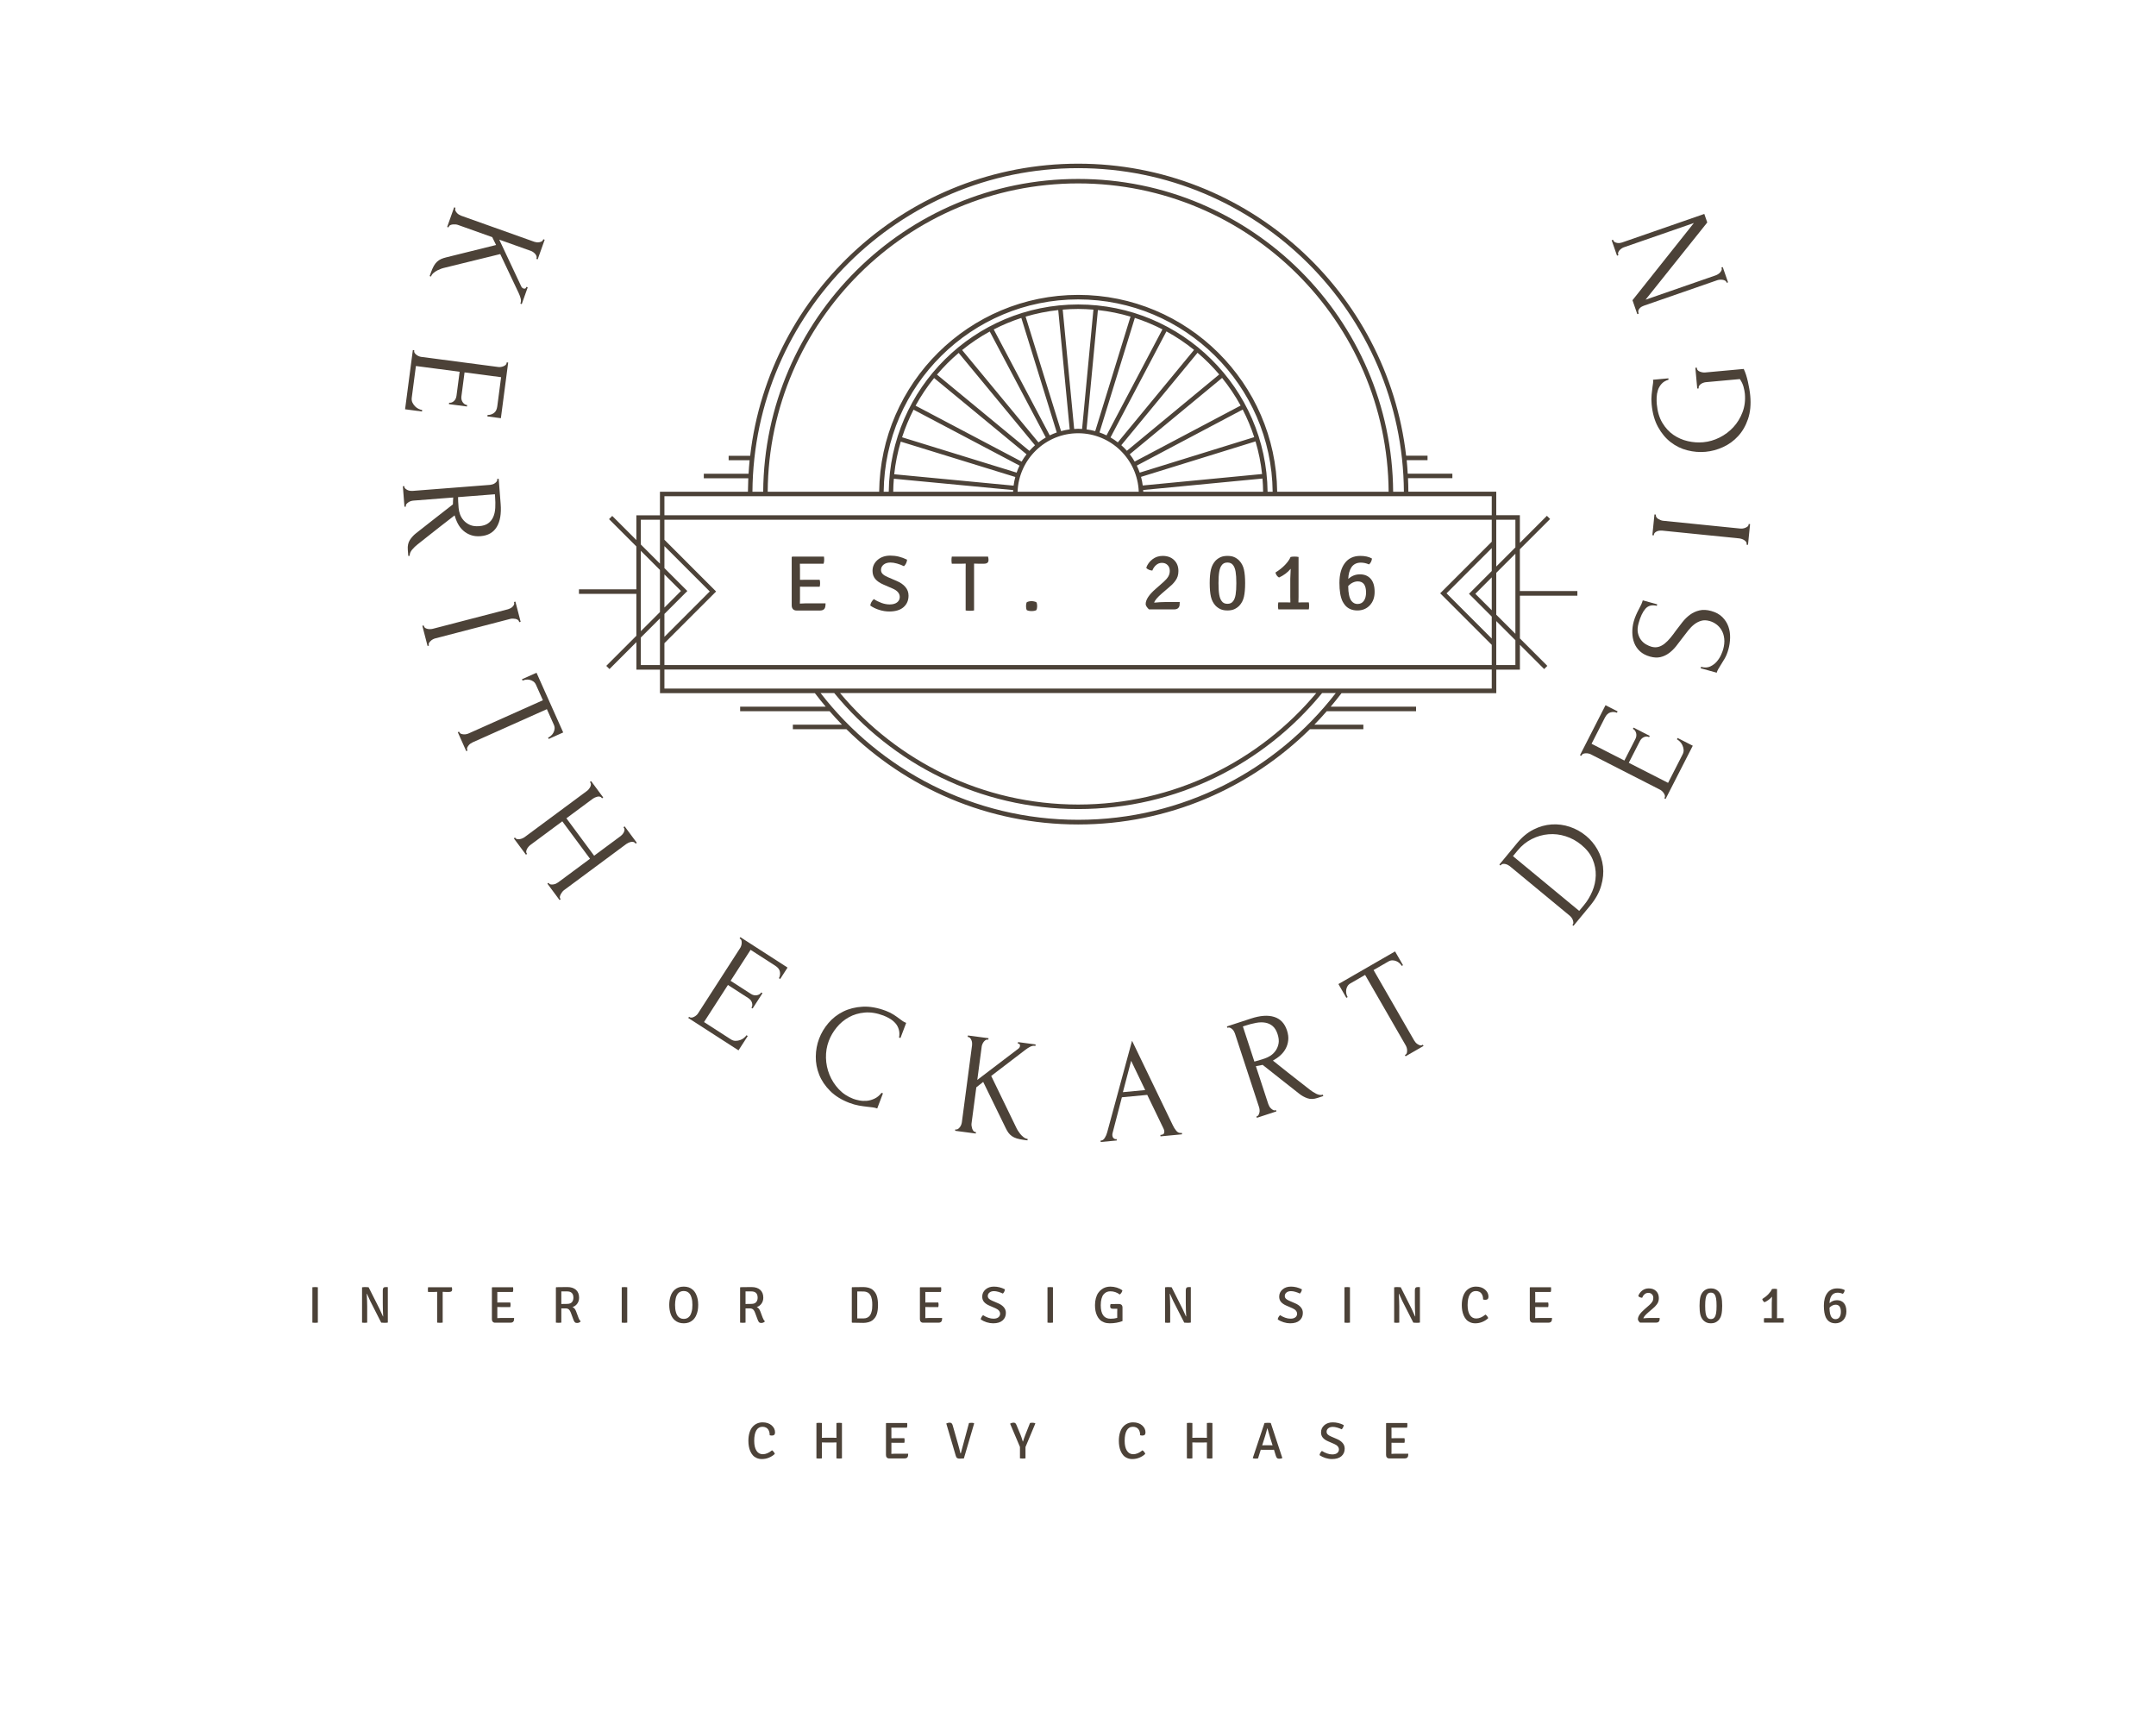 <?xml version="1.0" encoding="UTF-8" standalone="no" ?>
<!DOCTYPE svg PUBLIC "-//W3C//DTD SVG 1.1//EN" "http://www.w3.org/Graphics/SVG/1.1/DTD/svg11.dtd">
<svg xmlns="http://www.w3.org/2000/svg" xmlns:xlink="http://www.w3.org/1999/xlink" version="1.1" width="1280" height="1024" viewBox="0 0 1280 1024" xml:space="preserve">
<desc>Created with Fabric.js 5.3.0</desc>
<defs>
</defs>
<g transform="matrix(1 0 0 1 640 512)" id="background-logo"  >
<rect style="stroke: none; stroke-width: 0; stroke-dasharray: none; stroke-linecap: butt; stroke-dashoffset: 0; stroke-linejoin: miter; stroke-miterlimit: 4; fill: rgb(255,255,255); fill-opacity: 0; fill-rule: nonzero; opacity: 1;"  paint-order="stroke"  x="-640" y="-512" rx="0" ry="0" width="1280" height="1024" />
</g>
<g transform="matrix(-0.645 1.81 -1.81 -0.645 289.244 153.052)" id="text-logo-0"  >
<g style=""  paint-order="stroke"   >
		<g transform="matrix(1 0 0 1 0 0)" id="text-logo-0-path-0"  >
<path style="stroke: rgb(255,255,255); stroke-width: 0; stroke-dasharray: none; stroke-linecap: butt; stroke-dashoffset: 0; stroke-linejoin: miter; stroke-miterlimit: 4; fill: rgb(76,66,56); fill-rule: nonzero; opacity: 1;"  paint-order="stroke"  transform=" translate(-13.295, 14.855)" d="M 8.46 0 L 2.02 0 L 2.02 -0.44 L 2.24 -0.44 Q 2.59 -0.44 2.87 -0.71 Q 3.14 -0.99 3.35 -1.35 Q 3.56 -1.71 3.65 -2.14 Q 3.74 -2.57 3.74 -2.92 L 3.74 -2.92 L 3.74 -26.92 Q 3.74 -27.22 3.65 -27.63 Q 3.56 -28.04 3.35 -28.4 Q 3.14 -28.76 2.88 -29 Q 2.61 -29.25 2.29 -29.25 L 2.29 -29.25 L 2.07 -29.25 L 2.07 -29.71 L 8.5 -29.71 L 8.5 -29.25 L 8.28 -29.25 Q 7.93 -29.25 7.66 -29 Q 7.38 -28.76 7.17 -28.4 Q 6.97 -28.04 6.86 -27.63 Q 6.75 -27.22 6.75 -26.92 L 6.75 -26.92 L 6.75 -16.48 L 18.17 -27.82 Q 18.44 -28.13 18.46 -28.52 L 18.46 -28.52 Q 18.46 -29.25 17.91 -29.25 L 17.91 -29.25 L 17.69 -29.25 L 17.69 -29.71 L 23.18 -29.71 L 23.18 -29.25 L 22.94 -29.25 Q 22.3 -29.25 21.63 -28.8 Q 20.96 -28.34 20.3 -27.69 L 20.3 -27.69 L 10.85 -18.26 L 20.79 -3.19 Q 20.83 -3.1 21.19 -2.65 Q 21.56 -2.2 22.07 -1.7 Q 22.59 -1.21 23.24 -0.82 Q 23.88 -0.44 24.57 -0.44 L 24.57 -0.44 L 24.57 0 L 23.49 0 Q 22.15 0 21.23 -0.15 Q 20.3 -0.31 19.62 -0.67 Q 18.94 -1.03 18.42 -1.57 Q 17.91 -2.11 17.38 -2.92 L 17.38 -2.92 L 8.64 -16.11 L 6.75 -14.17 L 6.75 -2.92 Q 6.75 -2.57 6.86 -2.16 Q 6.97 -1.76 7.15 -1.37 Q 7.34 -0.99 7.61 -0.71 Q 7.89 -0.44 8.24 -0.44 L 8.24 -0.44 L 8.46 -0.44 L 8.46 0 Z" stroke-linecap="round" />
</g>
</g>
</g>
<g transform="matrix(-0.25 1.905 -1.905 -0.25 271.097 229.088)" id="text-logo-1"  >
<g style=""  paint-order="stroke"   >
		<g transform="matrix(1 0 0 1 0 0)" id="text-logo-1-path-0"  >
<path style="stroke: rgb(255,255,255); stroke-width: 0; stroke-dasharray: none; stroke-linecap: butt; stroke-dashoffset: 0; stroke-linejoin: miter; stroke-miterlimit: 4; fill: rgb(76,66,56); fill-rule: nonzero; opacity: 1;"  paint-order="stroke"  transform=" translate(-11.25, 14.855)" d="M 20.48 0 L 2.02 0 L 2.02 -0.44 L 2.24 -0.44 Q 2.59 -0.44 2.87 -0.69 Q 3.14 -0.94 3.35 -1.31 Q 3.56 -1.67 3.67 -2.08 Q 3.78 -2.48 3.78 -2.83 L 3.78 -2.83 L 3.78 -26.92 Q 3.78 -27.22 3.67 -27.63 Q 3.56 -28.04 3.35 -28.4 Q 3.14 -28.76 2.88 -29 Q 2.61 -29.25 2.24 -29.25 L 2.24 -29.25 L 2.02 -29.25 L 2.02 -29.71 L 19.36 -29.71 L 19.36 -25.51 L 18.9 -25.51 Q 18.81 -26.54 18.09 -27.33 Q 17.38 -28.13 15.84 -28.13 L 15.84 -28.13 L 6.79 -28.13 L 6.79 -16.74 L 14.26 -16.74 Q 15.29 -16.74 16 -17.37 Q 16.7 -18 16.7 -18.85 L 16.7 -18.85 L 17.14 -18.85 L 17.14 -13.23 L 16.7 -13.23 Q 16.7 -14.04 16.02 -14.62 Q 15.34 -15.21 14.26 -15.21 L 14.26 -15.21 L 6.79 -15.21 L 6.79 -1.58 L 16.66 -1.58 Q 17.51 -1.58 18.14 -1.99 Q 18.76 -2.4 19.19 -2.96 Q 19.62 -3.52 19.82 -4.16 Q 20.02 -4.81 20.02 -5.27 L 20.02 -5.27 L 20.48 -5.27 L 20.48 0 Z" stroke-linecap="round" />
</g>
</g>
</g>
<g transform="matrix(0.149 1.915 -1.915 0.149 269.233 307.109)" id="text-logo-2"  >
<g style=""  paint-order="stroke"   >
		<g transform="matrix(1 0 0 1 0 0)" id="text-logo-2-path-0"  >
<path style="stroke: rgb(255,255,255); stroke-width: 0; stroke-dasharray: none; stroke-linecap: butt; stroke-dashoffset: 0; stroke-linejoin: miter; stroke-miterlimit: 4; fill: rgb(76,66,56); fill-rule: nonzero; opacity: 1;"  paint-order="stroke"  transform=" translate(-12.82, 14.855)" d="M 8.37 0 L 2.02 0 L 2.02 -0.44 L 2.24 -0.44 Q 2.55 -0.44 2.82 -0.71 Q 3.1 -0.99 3.31 -1.35 Q 3.52 -1.71 3.6 -2.14 Q 3.69 -2.57 3.69 -2.92 L 3.69 -2.92 L 3.69 -26.92 Q 3.69 -27.22 3.6 -27.63 Q 3.52 -28.04 3.31 -28.4 Q 3.1 -28.76 2.83 -29 Q 2.57 -29.25 2.24 -29.25 L 2.24 -29.25 L 2.02 -29.25 L 2.02 -29.71 L 9.87 -29.71 Q 14.37 -29.71 16.82 -27.95 Q 19.27 -26.19 19.27 -22.76 L 19.27 -22.76 Q 19.27 -21.05 18.7 -19.78 Q 18.13 -18.5 17.18 -17.58 Q 16.24 -16.66 14.96 -16.09 Q 13.69 -15.53 12.24 -15.25 L 12.24 -15.25 L 15.49 -10.31 Q 16.66 -8.5 17.86 -6.77 Q 19.07 -5.03 20.26 -3.19 L 20.26 -3.19 Q 20.57 -2.75 20.95 -2.25 Q 21.34 -1.76 21.76 -1.35 Q 22.19 -0.94 22.66 -0.69 Q 23.14 -0.44 23.62 -0.44 L 23.62 -0.44 L 23.62 0 L 21.69 0 Q 19.89 0 18.74 -0.88 Q 17.6 -1.76 16.83 -2.92 L 16.83 -2.92 Q 14.81 -5.89 12.81 -8.95 Q 10.81 -12.02 8.81 -14.99 L 8.81 -14.99 Q 8.31 -15.03 7.76 -15.1 Q 7.21 -15.16 6.7 -15.25 L 6.7 -15.25 L 6.7 -2.92 Q 6.7 -2.57 6.79 -2.14 Q 6.88 -1.71 7.09 -1.35 Q 7.29 -0.99 7.55 -0.71 Q 7.8 -0.44 8.15 -0.44 L 8.15 -0.44 L 8.37 -0.44 L 8.37 0 Z M 6.7 -28.17 L 6.7 -16.74 L 6.92 -16.74 Q 7.27 -16.7 8.06 -16.68 Q 8.85 -16.66 10.04 -16.66 L 10.04 -16.66 Q 10.99 -16.66 12.04 -16.94 Q 13.1 -17.23 14.02 -17.93 Q 14.94 -18.63 15.55 -19.75 Q 16.15 -20.87 16.15 -22.59 L 16.15 -22.59 Q 16.15 -24.3 15.5 -25.38 Q 14.85 -26.46 13.7 -27.09 Q 12.55 -27.73 10.93 -27.95 Q 9.32 -28.17 7.38 -28.17 L 7.38 -28.17 L 6.7 -28.17 Z" stroke-linecap="round" />
</g>
</g>
</g>
<g transform="matrix(0.483 1.86 -1.86 0.483 279.918 370.297)" id="text-logo-3"  >
<g style=""  paint-order="stroke"   >
		<g transform="matrix(1 0 0 1 0 0)" id="text-logo-3-path-0"  >
<path style="stroke: rgb(255,255,255); stroke-width: 0; stroke-dasharray: none; stroke-linecap: butt; stroke-dashoffset: 0; stroke-linejoin: miter; stroke-miterlimit: 4; fill: rgb(76,66,56); fill-rule: nonzero; opacity: 1;"  paint-order="stroke"  transform=" translate(-5.42, 14.855)" d="M 8.64 0 L 2.2 0 L 2.2 -0.44 L 2.44 -0.44 Q 2.79 -0.44 3.07 -0.69 Q 3.34 -0.94 3.54 -1.33 Q 3.74 -1.71 3.82 -2.14 Q 3.91 -2.57 3.91 -2.92 L 3.91 -2.92 L 3.91 -26.92 Q 3.91 -27.22 3.82 -27.63 Q 3.74 -28.04 3.54 -28.4 Q 3.34 -28.76 3.07 -29 Q 2.79 -29.25 2.44 -29.25 L 2.44 -29.25 L 2.2 -29.25 L 2.2 -29.71 L 8.64 -29.71 L 8.64 -29.25 L 8.42 -29.25 Q 8.11 -29.25 7.83 -29 Q 7.56 -28.76 7.38 -28.42 Q 7.21 -28.08 7.09 -27.65 Q 6.97 -27.22 6.97 -26.92 L 6.97 -26.92 L 6.97 -2.92 Q 6.97 -2.57 7.06 -2.14 Q 7.16 -1.71 7.36 -1.35 Q 7.56 -0.99 7.81 -0.71 Q 8.06 -0.44 8.42 -0.44 L 8.42 -0.44 L 8.64 -0.44 L 8.64 0 Z" stroke-linecap="round" />
</g>
</g>
</g>
<g transform="matrix(0.784 1.754 -1.754 0.784 300.393 428.724)" id="text-logo-4"  >
<g style=""  paint-order="stroke"   >
		<g transform="matrix(1 0 0 1 0 0)" id="text-logo-4-path-0"  >
<path style="stroke: rgb(255,255,255); stroke-width: 0; stroke-dasharray: none; stroke-linecap: butt; stroke-dashoffset: 0; stroke-linejoin: miter; stroke-miterlimit: 4; fill: rgb(76,66,56); fill-rule: nonzero; opacity: 1;"  paint-order="stroke"  transform=" translate(-10.505, 14.855)" d="M 0.86 -24.79 L 0.4 -24.79 L 0.4 -29.71 L 20.61 -29.71 L 20.61 -24.79 L 20.17 -24.79 Q 20.17 -25.33 19.98 -25.89 Q 19.8 -26.46 19.43 -26.93 Q 19.07 -27.4 18.53 -27.72 Q 18 -28.04 17.27 -28.04 L 17.27 -28.04 L 11.98 -28.04 L 11.98 -2.92 Q 11.98 -2.57 12.06 -2.14 Q 12.15 -1.71 12.35 -1.35 Q 12.55 -0.99 12.8 -0.71 Q 13.05 -0.44 13.4 -0.44 L 13.4 -0.44 L 13.65 -0.44 L 13.65 0 L 7.25 0 L 7.25 -0.44 L 7.47 -0.44 Q 7.82 -0.44 8.1 -0.71 Q 8.37 -0.99 8.57 -1.35 Q 8.77 -1.71 8.87 -2.14 Q 8.96 -2.57 8.96 -2.92 L 8.96 -2.92 L 8.96 -28.04 L 3.74 -28.04 Q 3.01 -28.04 2.47 -27.72 Q 1.93 -27.4 1.57 -26.93 Q 1.21 -26.46 1.03 -25.89 Q 0.86 -25.33 0.86 -24.79 L 0.86 -24.79 Z" stroke-linecap="round" />
</g>
</g>
</g>
<g transform="matrix(1.144 1.544 -1.544 1.144 341.568 498.986)" id="text-logo-5"  >
<g style=""  paint-order="stroke"   >
		<g transform="matrix(1 0 0 1 0 0)" id="text-logo-5-path-0"  >
<path style="stroke: rgb(255,255,255); stroke-width: 0; stroke-dasharray: none; stroke-linecap: butt; stroke-dashoffset: 0; stroke-linejoin: miter; stroke-miterlimit: 4; fill: rgb(76,66,56); fill-rule: nonzero; opacity: 1;"  paint-order="stroke"  transform=" translate(-14.425, 14.855)" d="M 8.85 0 L 2.57 0 L 2.57 -0.44 L 2.79 -0.44 Q 3.1 -0.44 3.37 -0.69 Q 3.65 -0.94 3.85 -1.33 Q 4.04 -1.71 4.14 -2.14 Q 4.24 -2.57 4.24 -2.92 L 4.24 -2.92 L 4.24 -26.92 Q 4.24 -27.22 4.14 -27.63 Q 4.04 -28.04 3.87 -28.4 Q 3.69 -28.76 3.42 -29 Q 3.14 -29.25 2.79 -29.25 L 2.79 -29.25 L 2.57 -29.25 L 2.57 -29.71 L 8.85 -29.71 L 8.85 -29.25 L 8.64 -29.25 Q 8.28 -29.25 8.01 -29 Q 7.73 -28.76 7.58 -28.4 Q 7.43 -28.04 7.34 -27.63 Q 7.25 -27.22 7.25 -26.92 L 7.25 -26.92 L 7.25 -16.74 L 21.64 -16.74 L 21.64 -26.92 Q 21.64 -27.22 21.56 -27.63 Q 21.47 -28.04 21.29 -28.4 Q 21.12 -28.76 20.84 -29 Q 20.57 -29.25 20.21 -29.25 L 20.21 -29.25 L 19.97 -29.25 L 19.97 -29.71 L 26.28 -29.71 L 26.28 -29.25 L 26.06 -29.25 Q 25.71 -29.25 25.43 -29 Q 25.16 -28.76 24.99 -28.4 Q 24.83 -28.04 24.74 -27.63 Q 24.65 -27.22 24.65 -26.92 L 24.65 -26.92 L 24.65 -2.92 Q 24.65 -2.57 24.77 -2.14 Q 24.9 -1.71 25.07 -1.35 Q 25.25 -0.99 25.49 -0.71 Q 25.73 -0.44 26.06 -0.44 L 26.06 -0.44 L 26.28 -0.44 L 26.28 0 L 19.97 0 L 19.97 -0.44 L 20.21 -0.44 Q 20.52 -0.44 20.79 -0.69 Q 21.05 -0.94 21.26 -1.33 Q 21.47 -1.71 21.56 -2.14 Q 21.64 -2.57 21.64 -2.92 L 21.64 -2.92 L 21.64 -15.16 L 7.25 -15.16 L 7.25 -2.92 Q 7.25 -2.57 7.34 -2.14 Q 7.43 -1.71 7.6 -1.35 Q 7.78 -0.99 8.03 -0.71 Q 8.28 -0.44 8.64 -0.44 L 8.64 -0.44 L 8.85 -0.44 L 8.85 0 Z" stroke-linecap="round" />
</g>
</g>
</g>
<g transform="matrix(0.736 0.677 -0.677 0.736 188.145 295.016)" id="text-logo-6"  >
<g style=""  paint-order="stroke"   >
		<g transform="matrix(1 0 0 1 0 0)" id="text-logo-6-path-0"  >
<path style="stroke: rgb(255,255,255); stroke-width: 0; stroke-dasharray: none; stroke-linecap: butt; stroke-dashoffset: 0; stroke-linejoin: miter; stroke-miterlimit: 4; fill: rgb(76,66,56); fill-rule: nonzero; opacity: 1;"  paint-order="stroke"  transform=" translate(0, 0)" d="" stroke-linecap="round" />
</g>
</g>
</g>
<g transform="matrix(1.615 1.041 -1.041 1.615 439.001 589.919)" id="text-logo-7"  >
<g style=""  paint-order="stroke"   >
		<g transform="matrix(1 0 0 1 0 0)" id="text-logo-7-path-0"  >
<path style="stroke: rgb(255,255,255); stroke-width: 0; stroke-dasharray: none; stroke-linecap: butt; stroke-dashoffset: 0; stroke-linejoin: miter; stroke-miterlimit: 4; fill: rgb(76,66,56); fill-rule: nonzero; opacity: 1;"  paint-order="stroke"  transform=" translate(-11.25, 14.855)" d="M 20.48 0 L 2.02 0 L 2.02 -0.44 L 2.24 -0.44 Q 2.59 -0.44 2.87 -0.69 Q 3.14 -0.94 3.35 -1.31 Q 3.56 -1.67 3.67 -2.08 Q 3.78 -2.48 3.78 -2.83 L 3.78 -2.83 L 3.78 -26.92 Q 3.78 -27.22 3.67 -27.63 Q 3.56 -28.04 3.35 -28.4 Q 3.14 -28.76 2.88 -29 Q 2.61 -29.25 2.24 -29.25 L 2.24 -29.25 L 2.02 -29.25 L 2.02 -29.71 L 19.36 -29.71 L 19.36 -25.51 L 18.9 -25.51 Q 18.81 -26.54 18.09 -27.33 Q 17.38 -28.13 15.84 -28.13 L 15.84 -28.13 L 6.79 -28.13 L 6.79 -16.74 L 14.26 -16.74 Q 15.29 -16.74 16 -17.37 Q 16.7 -18 16.7 -18.85 L 16.7 -18.85 L 17.14 -18.85 L 17.14 -13.23 L 16.7 -13.23 Q 16.7 -14.04 16.02 -14.62 Q 15.34 -15.21 14.26 -15.21 L 14.26 -15.21 L 6.79 -15.21 L 6.79 -1.58 L 16.66 -1.58 Q 17.51 -1.58 18.14 -1.99 Q 18.76 -2.4 19.19 -2.96 Q 19.62 -3.52 19.82 -4.16 Q 20.02 -4.81 20.02 -5.27 L 20.02 -5.27 L 20.48 -5.27 L 20.48 0 Z" stroke-linecap="round" />
</g>
</g>
</g>
<g transform="matrix(1.797 0.68 -0.68 1.797 508.283 624.789)" id="text-logo-8"  >
<g style=""  paint-order="stroke"   >
		<g transform="matrix(1 0 0 1 0 0)" id="text-logo-8-path-0"  >
<path style="stroke: rgb(255,255,255); stroke-width: 0; stroke-dasharray: none; stroke-linecap: butt; stroke-dashoffset: 0; stroke-linejoin: miter; stroke-miterlimit: 4; fill: rgb(76,66,56); fill-rule: nonzero; opacity: 1;"  paint-order="stroke"  transform=" translate(-13.975, 14.855)" d="M 1.76 -14.81 L 1.76 -14.81 Q 1.76 -17.6 2.75 -20.35 Q 3.74 -23.09 5.76 -25.27 Q 7.78 -27.44 10.84 -28.8 Q 13.91 -30.15 18.04 -30.15 L 18.04 -30.15 Q 19.53 -30.15 20.72 -29.88 Q 21.91 -29.62 22.85 -29.33 L 22.85 -29.33 Q 23.53 -29.11 24.09 -29 Q 24.65 -28.89 25.2 -28.89 L 25.2 -28.89 L 25.2 -23.88 L 24.74 -23.88 Q 24.48 -25.27 23.76 -26.2 Q 23.05 -27.14 22.08 -27.63 Q 21.12 -28.13 20.01 -28.32 Q 18.9 -28.52 17.86 -28.52 L 17.86 -28.52 Q 14.52 -28.52 12.07 -27.33 Q 9.62 -26.15 8.01 -24.24 Q 6.39 -22.32 5.6 -19.94 Q 4.81 -17.56 4.81 -15.21 L 4.81 -15.21 Q 4.81 -12.55 5.84 -10.01 Q 6.88 -7.47 8.7 -5.52 Q 10.52 -3.56 12.95 -2.36 Q 15.38 -1.16 18.22 -1.16 L 18.22 -1.16 Q 19.03 -1.16 20.14 -1.35 Q 21.25 -1.54 22.32 -2.05 Q 23.4 -2.57 24.32 -3.52 Q 25.25 -4.46 25.73 -5.98 L 25.73 -5.98 L 26.19 -5.98 L 26.19 -0.99 Q 25.51 -0.99 24.77 -0.81 Q 24.04 -0.64 23.14 -0.4 L 23.14 -0.4 Q 21.97 -0.09 20.54 0.18 Q 19.12 0.44 17.56 0.44 L 17.56 0.44 Q 13.65 0.44 10.67 -0.9 Q 7.69 -2.24 5.71 -4.41 Q 3.74 -6.57 2.75 -9.29 Q 1.76 -12.02 1.76 -14.81 Z" stroke-linecap="round" />
</g>
</g>
</g>
<g transform="matrix(1.905 0.252 -0.252 1.905 592.27 645.808)" id="text-logo-9"  >
<g style=""  paint-order="stroke"   >
		<g transform="matrix(1 0 0 1 0 0)" id="text-logo-9-path-0"  >
<path style="stroke: rgb(255,255,255); stroke-width: 0; stroke-dasharray: none; stroke-linecap: butt; stroke-dashoffset: 0; stroke-linejoin: miter; stroke-miterlimit: 4; fill: rgb(76,66,56); fill-rule: nonzero; opacity: 1;"  paint-order="stroke"  transform=" translate(-13.295, 14.855)" d="M 8.46 0 L 2.02 0 L 2.02 -0.44 L 2.24 -0.44 Q 2.59 -0.44 2.87 -0.71 Q 3.14 -0.99 3.35 -1.35 Q 3.56 -1.71 3.65 -2.14 Q 3.74 -2.57 3.74 -2.92 L 3.74 -2.92 L 3.74 -26.92 Q 3.74 -27.22 3.65 -27.63 Q 3.56 -28.04 3.35 -28.4 Q 3.14 -28.76 2.88 -29 Q 2.61 -29.25 2.29 -29.25 L 2.29 -29.25 L 2.07 -29.25 L 2.07 -29.71 L 8.5 -29.71 L 8.5 -29.25 L 8.28 -29.25 Q 7.93 -29.25 7.66 -29 Q 7.38 -28.76 7.17 -28.4 Q 6.97 -28.04 6.86 -27.63 Q 6.75 -27.22 6.75 -26.92 L 6.75 -26.92 L 6.75 -16.48 L 18.17 -27.82 Q 18.44 -28.13 18.46 -28.52 L 18.46 -28.52 Q 18.46 -29.25 17.91 -29.25 L 17.91 -29.25 L 17.69 -29.25 L 17.69 -29.71 L 23.18 -29.71 L 23.18 -29.25 L 22.94 -29.25 Q 22.3 -29.25 21.63 -28.8 Q 20.96 -28.34 20.3 -27.69 L 20.3 -27.69 L 10.85 -18.26 L 20.79 -3.19 Q 20.83 -3.1 21.19 -2.65 Q 21.56 -2.2 22.07 -1.7 Q 22.59 -1.21 23.24 -0.82 Q 23.88 -0.44 24.57 -0.44 L 24.57 -0.44 L 24.57 0 L 23.49 0 Q 22.15 0 21.23 -0.15 Q 20.3 -0.31 19.62 -0.67 Q 18.94 -1.03 18.42 -1.57 Q 17.91 -2.11 17.38 -2.92 L 17.38 -2.92 L 8.64 -16.11 L 6.75 -14.17 L 6.75 -2.92 Q 6.75 -2.57 6.86 -2.16 Q 6.97 -1.76 7.15 -1.37 Q 7.34 -0.99 7.61 -0.71 Q 7.89 -0.44 8.24 -0.44 L 8.24 -0.44 L 8.46 -0.44 L 8.46 0 Z" stroke-linecap="round" />
</g>
</g>
</g>
<g transform="matrix(1.913 -0.181 0.181 1.913 674.88 646.721)" id="text-logo-10"  >
<g style=""  paint-order="stroke"   >
		<g transform="matrix(1 0 0 1 0 0)" id="text-logo-10-path-0"  >
<path style="stroke: rgb(255,255,255); stroke-width: 0; stroke-dasharray: none; stroke-linecap: butt; stroke-dashoffset: 0; stroke-linejoin: miter; stroke-miterlimit: 4; fill: rgb(76,66,56); fill-rule: nonzero; opacity: 1;"  paint-order="stroke"  transform=" translate(-13.26, 15.115)" d="M 5.63 0 L 0.64 0 L 0.64 -0.44 L 0.86 -0.44 Q 1.45 -0.44 2.01 -1.14 Q 2.57 -1.85 2.92 -2.79 L 2.92 -2.79 L 13.23 -30.23 L 23.31 -3.05 Q 23.62 -2.15 24.18 -1.3 Q 24.74 -0.44 25.64 -0.44 L 25.64 -0.44 L 25.88 -0.44 L 25.88 0 L 19.2 0 L 19.2 -0.44 L 19.45 -0.44 Q 20.52 -0.44 20.52 -1.45 L 20.52 -1.45 Q 20.52 -1.8 20.39 -2.2 L 20.39 -2.2 L 16.33 -13.14 L 8.46 -13.14 L 4.55 -2.4 Q 4.42 -2.04 4.42 -1.71 L 4.42 -1.71 Q 4.42 -1.12 4.72 -0.78 Q 5.03 -0.44 5.41 -0.44 L 5.41 -0.44 L 5.63 -0.44 L 5.63 0 Z M 12.37 -24.08 L 8.92 -14.68 L 15.84 -14.68 L 12.37 -24.08 Z" stroke-linecap="round" />
</g>
</g>
</g>
<g transform="matrix(1.826 -0.598 0.598 1.826 757.022 629.974)" id="text-logo-11"  >
<g style=""  paint-order="stroke"   >
		<g transform="matrix(1 0 0 1 0 0)" id="text-logo-11-path-0"  >
<path style="stroke: rgb(255,255,255); stroke-width: 0; stroke-dasharray: none; stroke-linecap: butt; stroke-dashoffset: 0; stroke-linejoin: miter; stroke-miterlimit: 4; fill: rgb(76,66,56); fill-rule: nonzero; opacity: 1;"  paint-order="stroke"  transform=" translate(-12.82, 14.855)" d="M 8.37 0 L 2.02 0 L 2.02 -0.44 L 2.24 -0.44 Q 2.55 -0.44 2.82 -0.71 Q 3.1 -0.99 3.31 -1.35 Q 3.52 -1.71 3.6 -2.14 Q 3.69 -2.57 3.69 -2.92 L 3.69 -2.92 L 3.69 -26.92 Q 3.69 -27.22 3.6 -27.63 Q 3.52 -28.04 3.31 -28.4 Q 3.1 -28.76 2.83 -29 Q 2.57 -29.25 2.24 -29.25 L 2.24 -29.25 L 2.02 -29.25 L 2.02 -29.71 L 9.87 -29.71 Q 14.37 -29.71 16.82 -27.95 Q 19.27 -26.19 19.27 -22.76 L 19.27 -22.76 Q 19.27 -21.05 18.7 -19.78 Q 18.13 -18.5 17.18 -17.58 Q 16.24 -16.66 14.96 -16.09 Q 13.69 -15.53 12.24 -15.25 L 12.24 -15.25 L 15.49 -10.31 Q 16.66 -8.5 17.86 -6.77 Q 19.07 -5.03 20.26 -3.19 L 20.26 -3.19 Q 20.57 -2.75 20.95 -2.25 Q 21.34 -1.76 21.76 -1.35 Q 22.19 -0.94 22.66 -0.69 Q 23.14 -0.44 23.62 -0.44 L 23.62 -0.44 L 23.62 0 L 21.69 0 Q 19.89 0 18.74 -0.88 Q 17.6 -1.76 16.83 -2.92 L 16.83 -2.92 Q 14.81 -5.89 12.81 -8.95 Q 10.81 -12.02 8.81 -14.99 L 8.81 -14.99 Q 8.31 -15.03 7.76 -15.1 Q 7.21 -15.16 6.7 -15.25 L 6.7 -15.25 L 6.7 -2.92 Q 6.7 -2.57 6.79 -2.14 Q 6.88 -1.71 7.09 -1.35 Q 7.29 -0.99 7.55 -0.71 Q 7.8 -0.44 8.15 -0.44 L 8.15 -0.44 L 8.37 -0.44 L 8.37 0 Z M 6.7 -28.17 L 6.7 -16.74 L 6.92 -16.74 Q 7.27 -16.7 8.06 -16.68 Q 8.85 -16.66 10.04 -16.66 L 10.04 -16.66 Q 10.99 -16.66 12.04 -16.94 Q 13.1 -17.23 14.02 -17.93 Q 14.94 -18.63 15.55 -19.75 Q 16.15 -20.87 16.15 -22.59 L 16.15 -22.59 Q 16.15 -24.3 15.5 -25.38 Q 14.85 -26.46 13.7 -27.09 Q 12.55 -27.73 10.93 -27.95 Q 9.32 -28.17 7.38 -28.17 L 7.38 -28.17 L 6.7 -28.17 Z" stroke-linecap="round" />
</g>
</g>
</g>
<g transform="matrix(1.664 -0.959 0.959 1.664 825.667 599.191)" id="text-logo-12"  >
<g style=""  paint-order="stroke"   >
		<g transform="matrix(1 0 0 1 0 0)" id="text-logo-12-path-0"  >
<path style="stroke: rgb(255,255,255); stroke-width: 0; stroke-dasharray: none; stroke-linecap: butt; stroke-dashoffset: 0; stroke-linejoin: miter; stroke-miterlimit: 4; fill: rgb(76,66,56); fill-rule: nonzero; opacity: 1;"  paint-order="stroke"  transform=" translate(-10.505, 14.855)" d="M 0.86 -24.79 L 0.4 -24.79 L 0.4 -29.71 L 20.61 -29.71 L 20.61 -24.79 L 20.17 -24.79 Q 20.17 -25.33 19.98 -25.89 Q 19.8 -26.46 19.43 -26.93 Q 19.07 -27.4 18.53 -27.72 Q 18 -28.04 17.27 -28.04 L 17.27 -28.04 L 11.98 -28.04 L 11.98 -2.92 Q 11.98 -2.57 12.06 -2.14 Q 12.15 -1.71 12.35 -1.35 Q 12.55 -0.99 12.8 -0.71 Q 13.05 -0.44 13.4 -0.44 L 13.4 -0.44 L 13.65 -0.44 L 13.65 0 L 7.25 0 L 7.25 -0.44 L 7.47 -0.44 Q 7.82 -0.44 8.1 -0.71 Q 8.37 -0.99 8.57 -1.35 Q 8.77 -1.71 8.87 -2.14 Q 8.96 -2.57 8.96 -2.92 L 8.96 -2.92 L 8.96 -28.04 L 3.74 -28.04 Q 3.01 -28.04 2.47 -27.72 Q 1.93 -27.4 1.57 -26.93 Q 1.21 -26.46 1.03 -25.89 Q 0.86 -25.33 0.86 -24.79 L 0.86 -24.79 Z" stroke-linecap="round" />
</g>
</g>
</g>
<g transform="matrix(0.77 -0.638 0.638 0.77 462.442 294.456)" id="text-logo-13"  >
<g style=""  paint-order="stroke"   >
		<g transform="matrix(1 0 0 1 0 0)" id="text-logo-13-path-0"  >
<path style="stroke: rgb(255,255,255); stroke-width: 0; stroke-dasharray: none; stroke-linecap: butt; stroke-dashoffset: 0; stroke-linejoin: miter; stroke-miterlimit: 4; fill: rgb(76,66,56); fill-rule: nonzero; opacity: 1;"  paint-order="stroke"  transform=" translate(0, 0)" d="" stroke-linecap="round" />
</g>
</g>
</g>
<g transform="matrix(1.224 -1.481 1.481 1.224 926.792 513.71)" id="text-logo-14"  >
<g style=""  paint-order="stroke"   >
		<g transform="matrix(1 0 0 1 0 0)" id="text-logo-14-path-0"  >
<path style="stroke: rgb(255,255,255); stroke-width: 0; stroke-dasharray: none; stroke-linecap: butt; stroke-dashoffset: 0; stroke-linejoin: miter; stroke-miterlimit: 4; fill: rgb(76,66,56); fill-rule: nonzero; opacity: 1;"  paint-order="stroke"  transform=" translate(-13.93, 14.855)" d="M 10.09 0 L 1.98 0 L 1.98 -0.44 L 2.2 -0.44 Q 2.5 -0.44 2.78 -0.71 Q 3.05 -0.99 3.26 -1.35 Q 3.47 -1.71 3.56 -2.14 Q 3.65 -2.57 3.65 -2.92 L 3.65 -2.92 L 3.65 -26.92 Q 3.65 -27.22 3.56 -27.63 Q 3.47 -28.04 3.28 -28.4 Q 3.1 -28.76 2.83 -29 Q 2.57 -29.25 2.2 -29.25 L 2.2 -29.25 L 1.98 -29.25 L 1.98 -29.71 L 10.66 -29.71 Q 14.22 -29.71 17.05 -28.47 Q 19.89 -27.22 21.84 -25.14 Q 23.8 -23.05 24.84 -20.35 Q 25.88 -17.64 25.88 -14.72 L 25.88 -14.72 Q 25.88 -11.98 24.88 -9.34 Q 23.88 -6.7 21.91 -4.64 Q 19.93 -2.57 16.96 -1.29 Q 14 0 10.09 0 L 10.09 0 Z M 6.66 -28.13 L 6.66 -1.58 L 9.05 -1.58 Q 11.49 -1.58 13.93 -2.32 Q 16.37 -3.05 18.36 -4.61 Q 20.35 -6.17 21.58 -8.51 Q 22.81 -10.85 22.81 -14.04 L 22.81 -14.04 Q 22.81 -16.92 21.77 -19.49 Q 20.74 -22.06 18.87 -23.97 Q 17.01 -25.88 14.47 -27 Q 11.93 -28.13 8.96 -28.13 L 8.96 -28.13 L 6.66 -28.13 Z" stroke-linecap="round" />
</g>
</g>
</g>
<g transform="matrix(0.874 -1.711 1.711 0.874 971.506 445.491)" id="text-logo-15"  >
<g style=""  paint-order="stroke"   >
		<g transform="matrix(1 0 0 1 0 0)" id="text-logo-15-path-0"  >
<path style="stroke: rgb(255,255,255); stroke-width: 0; stroke-dasharray: none; stroke-linecap: butt; stroke-dashoffset: 0; stroke-linejoin: miter; stroke-miterlimit: 4; fill: rgb(76,66,56); fill-rule: nonzero; opacity: 1;"  paint-order="stroke"  transform=" translate(-11.25, 14.855)" d="M 20.48 0 L 2.02 0 L 2.02 -0.44 L 2.24 -0.44 Q 2.59 -0.44 2.87 -0.69 Q 3.14 -0.94 3.35 -1.31 Q 3.56 -1.67 3.67 -2.08 Q 3.78 -2.48 3.78 -2.83 L 3.78 -2.83 L 3.78 -26.92 Q 3.78 -27.22 3.67 -27.63 Q 3.56 -28.04 3.35 -28.4 Q 3.14 -28.76 2.88 -29 Q 2.61 -29.25 2.24 -29.25 L 2.24 -29.25 L 2.02 -29.25 L 2.02 -29.71 L 19.36 -29.71 L 19.36 -25.51 L 18.9 -25.51 Q 18.81 -26.54 18.09 -27.33 Q 17.38 -28.13 15.84 -28.13 L 15.84 -28.13 L 6.79 -28.13 L 6.79 -16.74 L 14.26 -16.74 Q 15.29 -16.74 16 -17.37 Q 16.7 -18 16.7 -18.85 L 16.7 -18.85 L 17.14 -18.85 L 17.14 -13.23 L 16.7 -13.23 Q 16.7 -14.04 16.02 -14.62 Q 15.34 -15.21 14.26 -15.21 L 14.26 -15.21 L 6.79 -15.21 L 6.79 -1.58 L 16.66 -1.58 Q 17.51 -1.58 18.14 -1.99 Q 18.76 -2.4 19.19 -2.96 Q 19.62 -3.52 19.82 -4.16 Q 20.02 -4.81 20.02 -5.27 L 20.02 -5.27 L 20.48 -5.27 L 20.48 0 Z" stroke-linecap="round" />
</g>
</g>
</g>
<g transform="matrix(0.513 -1.851 1.851 0.513 998.269 376.364)" id="text-logo-16"  >
<g style=""  paint-order="stroke"   >
		<g transform="matrix(1 0 0 1 0 0)" id="text-logo-16-path-0"  >
<path style="stroke: rgb(255,255,255); stroke-width: 0; stroke-dasharray: none; stroke-linecap: butt; stroke-dashoffset: 0; stroke-linejoin: miter; stroke-miterlimit: 4; fill: rgb(76,66,56); fill-rule: nonzero; opacity: 1;"  paint-order="stroke"  transform=" translate(-10.945, 14.9)" d="M 1.63 -22.41 L 1.63 -22.41 Q 1.63 -24.39 2.38 -25.85 Q 3.14 -27.31 4.43 -28.26 Q 5.71 -29.2 7.36 -29.67 Q 9.01 -30.15 10.7 -30.15 L 10.7 -30.15 Q 11.87 -30.15 12.91 -29.99 Q 13.95 -29.84 14.9 -29.62 L 14.9 -29.62 Q 15.67 -29.44 16.38 -29.32 Q 17.09 -29.2 17.78 -29.2 L 17.78 -29.2 L 17.78 -24.57 L 17.31 -24.57 Q 17.23 -26.89 15.48 -27.73 Q 13.73 -28.56 10.61 -28.56 L 10.61 -28.56 Q 8.81 -28.56 7.67 -27.96 Q 6.53 -27.36 5.86 -26.48 Q 5.19 -25.6 4.93 -24.59 Q 4.68 -23.58 4.68 -22.81 L 4.68 -22.81 Q 4.68 -21.56 5.24 -20.65 Q 5.8 -19.75 6.75 -19.08 Q 7.69 -18.41 8.93 -17.86 Q 10.17 -17.31 11.51 -16.83 L 11.51 -16.83 Q 13.05 -16.24 14.62 -15.57 Q 16.19 -14.9 17.44 -13.91 Q 18.68 -12.92 19.47 -11.47 Q 20.26 -10.02 20.26 -7.95 L 20.26 -7.95 Q 20.26 -5.71 19.36 -4.12 Q 18.46 -2.53 17.04 -1.54 Q 15.62 -0.55 13.84 -0.1 Q 12.06 0.35 10.31 0.35 L 10.31 0.35 Q 8.5 0.35 7.2 0 Q 5.89 -0.35 4.81 -0.68 L 4.81 -0.68 Q 4.09 -0.9 3.5 -1.05 Q 2.92 -1.21 2.33 -1.21 L 2.33 -1.21 L 2.33 -6.35 L 2.79 -6.35 Q 2.79 -4.64 3.67 -3.63 Q 4.55 -2.61 5.71 -2.08 Q 6.88 -1.54 8.05 -1.37 Q 9.23 -1.21 9.76 -1.21 L 9.76 -1.21 Q 11.69 -1.21 13.08 -1.77 Q 14.48 -2.33 15.38 -3.25 Q 16.28 -4.17 16.71 -5.31 Q 17.14 -6.44 17.14 -7.6 L 17.14 -7.6 Q 17.14 -9.1 16.51 -10.11 Q 15.89 -11.12 14.88 -11.88 Q 13.86 -12.63 12.56 -13.18 Q 11.25 -13.73 9.91 -14.26 L 9.91 -14.26 Q 8.37 -14.85 6.89 -15.48 Q 5.41 -16.11 4.23 -17.03 Q 3.05 -17.95 2.34 -19.24 Q 1.63 -20.52 1.63 -22.41 Z" stroke-linecap="round" />
</g>
</g>
</g>
<g transform="matrix(0.193 -1.911 1.911 0.193 1010.001 314.411)" id="text-logo-17"  >
<g style=""  paint-order="stroke"   >
		<g transform="matrix(1 0 0 1 0 0)" id="text-logo-17-path-0"  >
<path style="stroke: rgb(255,255,255); stroke-width: 0; stroke-dasharray: none; stroke-linecap: butt; stroke-dashoffset: 0; stroke-linejoin: miter; stroke-miterlimit: 4; fill: rgb(76,66,56); fill-rule: nonzero; opacity: 1;"  paint-order="stroke"  transform=" translate(-5.42, 14.855)" d="M 8.64 0 L 2.2 0 L 2.2 -0.44 L 2.44 -0.44 Q 2.79 -0.44 3.07 -0.69 Q 3.34 -0.94 3.54 -1.33 Q 3.74 -1.71 3.82 -2.14 Q 3.91 -2.57 3.91 -2.92 L 3.91 -2.92 L 3.91 -26.92 Q 3.91 -27.22 3.82 -27.63 Q 3.74 -28.04 3.54 -28.4 Q 3.34 -28.76 3.07 -29 Q 2.79 -29.25 2.44 -29.25 L 2.44 -29.25 L 2.2 -29.25 L 2.2 -29.71 L 8.64 -29.71 L 8.64 -29.25 L 8.42 -29.25 Q 8.11 -29.25 7.83 -29 Q 7.56 -28.76 7.38 -28.42 Q 7.21 -28.08 7.09 -27.65 Q 6.97 -27.22 6.97 -26.92 L 6.97 -26.92 L 6.97 -2.92 Q 6.97 -2.57 7.06 -2.14 Q 7.16 -1.71 7.36 -1.35 Q 7.56 -0.99 7.81 -0.71 Q 8.06 -0.44 8.42 -0.44 L 8.42 -0.44 L 8.64 -0.44 L 8.64 0 Z" stroke-linecap="round" />
</g>
</g>
</g>
<g transform="matrix(-0.175 -1.913 1.913 -0.175 1010.359 243.192)" id="text-logo-18"  >
<g style=""  paint-order="stroke"   >
		<g transform="matrix(1 0 0 1 0 0)" id="text-logo-18-path-0"  >
<path style="stroke: rgb(255,255,255); stroke-width: 0; stroke-dasharray: none; stroke-linecap: butt; stroke-dashoffset: 0; stroke-linejoin: miter; stroke-miterlimit: 4; fill: rgb(76,66,56); fill-rule: nonzero; opacity: 1;"  paint-order="stroke"  transform=" translate(-14.745, 14.855)" d="M 1.67 -14.9 L 1.67 -14.9 Q 1.67 -17.69 2.64 -20.43 Q 3.6 -23.18 5.6 -25.33 Q 7.6 -27.49 10.65 -28.82 Q 13.69 -30.15 17.86 -30.15 L 17.86 -30.15 Q 19.45 -30.15 20.8 -29.88 Q 22.15 -29.62 23.18 -29.38 L 23.18 -29.38 Q 23.77 -29.25 24.19 -29.14 Q 24.61 -29.03 24.94 -29.03 L 24.94 -29.03 L 25.33 -29.03 L 25.33 -24.26 L 24.9 -24.26 Q 24.63 -25.64 23.84 -26.5 Q 23.05 -27.36 22.01 -27.81 Q 20.96 -28.26 19.82 -28.41 Q 18.68 -28.56 17.69 -28.56 L 17.69 -28.56 Q 14.3 -28.56 11.83 -27.38 Q 9.36 -26.19 7.79 -24.3 Q 6.22 -22.41 5.45 -20.05 Q 4.68 -17.69 4.68 -15.34 L 4.68 -15.34 Q 4.68 -12.72 5.67 -10.18 Q 6.66 -7.65 8.46 -5.65 Q 10.26 -3.65 12.8 -2.41 Q 15.34 -1.16 18.46 -1.16 L 18.46 -1.16 Q 19.31 -1.16 20.57 -1.37 Q 21.82 -1.58 23.09 -2.29 L 23.09 -2.29 L 23.09 -12.88 Q 23.09 -13.18 22.99 -13.59 Q 22.9 -14 22.7 -14.36 Q 22.5 -14.72 22.23 -14.96 Q 21.95 -15.21 21.6 -15.21 L 21.6 -15.21 L 21.38 -15.21 L 21.38 -15.67 L 27.82 -15.67 L 27.82 -15.21 L 27.58 -15.21 Q 27.22 -15.21 26.95 -14.96 Q 26.67 -14.72 26.5 -14.36 Q 26.32 -14 26.21 -13.59 Q 26.1 -13.18 26.1 -12.88 L 26.1 -12.88 L 26.1 -0.81 Q 25.29 -0.51 24.26 -0.27 Q 23.23 -0.04 22.09 0.11 Q 20.96 0.26 19.8 0.35 Q 18.63 0.44 17.64 0.44 L 17.64 0.44 Q 13.6 0.44 10.58 -0.9 Q 7.56 -2.24 5.58 -4.43 Q 3.6 -6.61 2.64 -9.36 Q 1.67 -12.11 1.67 -14.9 Z" stroke-linecap="round" />
</g>
</g>
</g>
<g transform="matrix(-0.63 -1.815 1.815 -0.63 991.405 155.185)" id="text-logo-19"  >
<g style=""  paint-order="stroke"   >
		<g transform="matrix(1 0 0 1 0 0)" id="text-logo-19-path-0"  >
<path style="stroke: rgb(255,255,255); stroke-width: 0; stroke-dasharray: none; stroke-linecap: butt; stroke-dashoffset: 0; stroke-linejoin: miter; stroke-miterlimit: 4; fill: rgb(76,66,56); fill-rule: nonzero; opacity: 1;"  paint-order="stroke"  transform=" translate(-13.975, 14.855)" d="M 2.11 -29.25 L 1.89 -29.25 L 1.89 -29.71 L 6.44 -29.71 L 22.76 -3.96 L 22.76 -26.92 Q 22.76 -27.22 22.65 -27.63 Q 22.54 -28.04 22.35 -28.4 Q 22.15 -28.76 21.87 -29 Q 21.6 -29.25 21.25 -29.25 L 21.25 -29.25 L 21.01 -29.25 L 21.01 -29.71 L 26.06 -29.71 L 26.06 -29.25 L 25.84 -29.25 Q 25.49 -29.25 25.21 -29 Q 24.94 -28.76 24.73 -28.4 Q 24.52 -28.04 24.43 -27.63 Q 24.35 -27.22 24.35 -26.92 L 24.35 -26.92 L 24.35 0 L 21.56 0 L 5.27 -25.84 L 5.27 -2.92 Q 5.27 -2.57 5.36 -2.14 Q 5.45 -1.71 5.65 -1.35 Q 5.84 -0.99 6.12 -0.71 Q 6.39 -0.44 6.75 -0.44 L 6.75 -0.44 L 6.97 -0.44 L 6.97 0 L 1.98 0 L 1.98 -0.44 L 2.2 -0.44 Q 2.5 -0.44 2.8 -0.71 Q 3.1 -0.99 3.28 -1.35 Q 3.47 -1.71 3.58 -2.14 Q 3.69 -2.57 3.69 -2.92 L 3.69 -2.92 L 3.69 -26.92 Q 3.69 -27.22 3.63 -27.63 Q 3.56 -28.04 3.37 -28.4 Q 3.19 -28.76 2.88 -29 Q 2.57 -29.25 2.11 -29.25 L 2.11 -29.25 Z" stroke-linecap="round" />
</g>
</g>
</g>
<g transform="matrix(1.921 0 0 1.921 640.818 814.942)" id="tagline-6cdaf589-886f-4b6e-926c-5fee08fcd484-logo"  >
<g style=""  paint-order="stroke"   >
		<g transform="matrix(1 0 0 1 0 -20.973)" id="tagline-6cdaf589-886f-4b6e-926c-5fee08fcd484-logo-path-0"  >
<path style="stroke: rgb(255,255,255); stroke-width: 0; stroke-dasharray: none; stroke-linecap: butt; stroke-dashoffset: 0; stroke-linejoin: miter; stroke-miterlimit: 4; fill: rgb(76,66,56); fill-rule: nonzero; opacity: 1;"  paint-order="stroke"  transform=" translate(-238.555, 5.46)" d="M 1.51 0 L 1.51 0 L 1.51 -10.93 Q 1.83 -10.99 2.35 -10.99 L 2.35 -10.99 Q 2.86 -10.99 3.2 -10.93 L 3.2 -10.93 L 3.2 0 Q 2.86 0.06 2.35 0.06 L 2.35 0.06 Q 1.83 0.06 1.51 0 Z M 16.86 0 L 16.86 0 L 16.86 -10.91 Q 17.31 -10.99 17.87 -10.99 L 17.87 -10.99 Q 18.45 -10.99 18.89 -10.93 L 18.89 -10.93 L 22.27 -4.23 Q 22.5 -3.75 22.86 -2.93 Q 23.23 -2.12 23.33 -1.91 L 23.33 -1.91 L 23.39 -1.92 Q 23.27 -3.97 23.27 -5.95 L 23.27 -5.95 L 23.27 -9.94 Q 23.27 -10.51 23.47 -10.75 Q 23.66 -10.99 24.17 -10.99 L 24.17 -10.99 L 24.74 -10.99 L 24.83 -10.91 L 24.83 -0.02 Q 24.38 0.06 23.81 0.06 L 23.81 0.06 Q 23.23 0.06 22.78 0 L 22.78 0 L 19.38 -6.7 Q 18.9 -7.7 18.37 -8.93 L 18.37 -8.93 L 18.31 -8.91 Q 18.45 -6.44 18.45 -4.99 L 18.45 -4.99 L 18.45 0 Q 18.06 0.06 17.66 0.06 L 17.66 0.06 Q 17.23 0.06 16.86 0 Z M 37.2 -10.21 L 37.2 -10.21 Q 37.2 -10.59 37.26 -10.93 L 37.26 -10.93 L 44.62 -10.93 Q 44.71 -10.54 44.71 -10.26 L 44.71 -10.26 Q 44.71 -9.84 44.48 -9.66 Q 44.25 -9.48 43.75 -9.48 L 43.75 -9.48 L 42.71 -9.48 Q 42.61 -9.48 42.26 -9.5 Q 41.9 -9.51 41.78 -9.51 L 41.78 -9.51 L 41.78 0 Q 41.42 0.06 40.94 0.06 L 40.94 0.06 Q 40.44 0.06 40.07 0 L 40.07 0 L 40.07 -8.32 Q 40.07 -8.53 40.08 -8.91 Q 40.09 -9.28 40.09 -9.51 L 40.09 -9.51 L 40.07 -9.51 Q 39.97 -9.51 39.63 -9.5 Q 39.28 -9.48 39.17 -9.48 L 39.17 -9.48 L 37.26 -9.48 Q 37.2 -9.83 37.2 -10.21 Z M 56.99 -1.04 L 56.99 -1.04 L 56.99 -10.83 L 57.11 -10.93 L 63.54 -10.93 Q 63.59 -10.67 63.59 -10.26 L 63.59 -10.26 Q 63.59 -9.83 63.46 -9.48 L 63.46 -9.48 L 59.67 -9.48 Q 59.6 -9.48 59.4 -9.48 Q 59.2 -9.48 59.01 -9.48 Q 58.82 -9.48 58.66 -9.48 L 58.66 -9.48 Q 58.66 -9.28 58.67 -8.97 Q 58.67 -8.66 58.67 -8.45 L 58.67 -8.45 L 58.67 -6.21 Q 58.87 -6.21 59.21 -6.22 Q 59.56 -6.23 59.67 -6.23 L 59.67 -6.23 L 62.67 -6.23 Q 62.76 -5.91 62.76 -5.52 L 62.76 -5.52 Q 62.76 -5.13 62.67 -4.81 L 62.67 -4.81 L 59.67 -4.81 Q 59.04 -4.81 58.67 -4.83 L 58.67 -4.83 L 58.67 -2.21 Q 58.67 -2.07 58.67 -1.81 Q 58.66 -1.55 58.66 -1.39 L 58.66 -1.39 Q 59.14 -1.44 59.71 -1.44 L 59.71 -1.44 L 63.86 -1.44 Q 63.86 -1.01 63.82 -0.78 L 63.82 -0.78 Q 63.68 0.02 62.73 0.02 L 62.73 0.02 L 57.97 0.02 Q 57.52 0.02 57.26 -0.27 Q 56.99 -0.55 56.99 -1.04 Z M 76.77 0 L 76.77 0 L 76.77 -10.83 L 76.87 -10.95 Q 77.05 -10.95 78.36 -10.97 Q 79.67 -10.99 80.31 -10.99 L 80.31 -10.99 Q 82 -10.99 82.97 -10.14 Q 83.94 -9.28 83.94 -7.71 L 83.94 -7.71 Q 83.94 -6.64 83.37 -5.86 Q 82.8 -5.08 81.89 -4.8 L 81.89 -4.8 Q 82.64 -4.52 83.03 -3.44 L 83.03 -3.44 L 83.73 -1.57 Q 84.03 -0.74 84.45 -0.41 L 84.45 -0.41 Q 84.28 -0.17 83.96 -0.03 Q 83.64 0.11 83.3 0.11 L 83.3 0.11 Q 82.85 0.11 82.62 -0.13 Q 82.39 -0.36 82.18 -0.93 L 82.18 -0.93 L 81.38 -3.09 Q 81.26 -3.4 81.14 -3.61 Q 81.03 -3.82 80.84 -4.01 Q 80.66 -4.2 80.39 -4.3 Q 80.12 -4.4 79.76 -4.4 L 79.76 -4.4 L 78.45 -4.4 L 78.45 0 Q 78.11 0.06 77.61 0.06 L 77.61 0.06 Q 77.09 0.06 76.77 0 Z M 78.45 -9.66 L 78.45 -5.76 Q 79.7 -5.79 80.23 -5.79 L 80.23 -5.79 Q 80.79 -5.79 81.19 -5.95 Q 81.6 -6.12 81.8 -6.41 Q 82 -6.7 82.09 -7.01 Q 82.18 -7.33 82.18 -7.71 L 82.18 -7.71 Q 82.18 -9.65 80.23 -9.65 L 80.23 -9.65 Q 79 -9.65 78.45 -9.66 L 78.45 -9.66 Z M 97.12 0 L 97.12 0 L 97.12 -10.93 Q 97.44 -10.99 97.97 -10.99 L 97.97 -10.99 Q 98.47 -10.99 98.82 -10.93 L 98.82 -10.93 L 98.82 0 Q 98.47 0.06 97.97 0.06 L 97.97 0.06 Q 97.44 0.06 97.12 0 Z M 111.8 -5.47 L 111.8 -5.47 Q 111.8 -6.9 112.21 -8.16 Q 112.62 -9.41 113.51 -10.18 L 113.51 -10.18 Q 114.59 -11.13 116.29 -11.13 L 116.29 -11.13 Q 117.97 -11.13 119.05 -10.18 L 119.05 -10.18 Q 119.65 -9.66 120.05 -8.86 Q 120.44 -8.05 120.6 -7.22 Q 120.75 -6.39 120.75 -5.47 L 120.75 -5.47 Q 120.75 -4.54 120.6 -3.71 Q 120.44 -2.88 120.05 -2.07 Q 119.65 -1.27 119.05 -0.75 L 119.05 -0.75 Q 117.96 0.21 116.29 0.21 L 116.29 0.21 Q 114.61 0.21 113.51 -0.75 L 113.51 -0.75 Q 112.62 -1.52 112.21 -2.77 Q 111.8 -4.03 111.8 -5.47 Z M 113.6 -5.47 L 113.6 -5.47 Q 113.6 -4.83 113.66 -4.27 Q 113.72 -3.71 113.9 -3.12 Q 114.08 -2.52 114.37 -2.11 Q 114.65 -1.69 115.15 -1.42 Q 115.64 -1.15 116.29 -1.15 L 116.29 -1.15 Q 116.93 -1.15 117.42 -1.42 Q 117.9 -1.69 118.19 -2.11 Q 118.47 -2.52 118.65 -3.12 Q 118.83 -3.71 118.9 -4.27 Q 118.96 -4.83 118.96 -5.47 Q 118.96 -6.11 118.9 -6.67 Q 118.83 -7.23 118.65 -7.82 Q 118.47 -8.41 118.19 -8.82 Q 117.9 -9.24 117.42 -9.51 Q 116.93 -9.77 116.29 -9.77 L 116.29 -9.77 Q 115.75 -9.77 115.31 -9.59 Q 114.88 -9.41 114.59 -9.09 Q 114.3 -8.76 114.1 -8.35 Q 113.9 -7.95 113.8 -7.44 Q 113.69 -6.94 113.65 -6.46 Q 113.6 -5.99 113.6 -5.47 Z M 133.7 0 L 133.7 0 L 133.7 -10.83 L 133.8 -10.95 Q 133.98 -10.95 135.29 -10.97 Q 136.6 -10.99 137.24 -10.99 L 137.24 -10.99 Q 138.94 -10.99 139.9 -10.14 Q 140.87 -9.28 140.87 -7.71 L 140.87 -7.71 Q 140.87 -6.64 140.3 -5.86 Q 139.73 -5.08 138.83 -4.8 L 138.83 -4.8 Q 139.57 -4.52 139.96 -3.44 L 139.96 -3.44 L 140.66 -1.57 Q 140.97 -0.74 141.38 -0.41 L 141.38 -0.41 Q 141.22 -0.17 140.89 -0.03 Q 140.57 0.11 140.23 0.11 L 140.23 0.11 Q 139.78 0.11 139.55 -0.13 Q 139.33 -0.36 139.12 -0.93 L 139.12 -0.93 L 138.31 -3.09 Q 138.19 -3.4 138.08 -3.61 Q 137.96 -3.82 137.78 -4.01 Q 137.59 -4.2 137.32 -4.3 Q 137.05 -4.4 136.69 -4.4 L 136.69 -4.4 L 135.38 -4.4 L 135.38 0 Q 135.04 0.06 134.54 0.06 L 134.54 0.06 Q 134.02 0.06 133.7 0 Z M 135.38 -9.66 L 135.38 -5.76 Q 136.63 -5.79 137.16 -5.79 L 137.16 -5.79 Q 137.72 -5.79 138.13 -5.95 Q 138.53 -6.12 138.73 -6.41 Q 138.94 -6.7 139.03 -7.01 Q 139.12 -7.33 139.12 -7.71 L 139.12 -7.71 Q 139.12 -9.65 137.16 -9.65 L 137.16 -9.65 Q 135.93 -9.65 135.38 -9.66 L 135.38 -9.66 Z M 168.32 0.02 L 168.22 -0.09 L 168.22 -10.83 L 168.32 -10.95 Q 169.71 -10.99 171.84 -10.99 L 171.84 -10.99 Q 172.56 -10.99 173.36 -10.79 Q 174.15 -10.58 174.63 -10.18 L 174.63 -10.18 Q 175.62 -9.36 175.97 -8.21 Q 176.32 -7.05 176.32 -5.45 L 176.32 -5.45 Q 176.32 -3.83 175.97 -2.69 Q 175.63 -1.55 174.63 -0.73 L 174.63 -0.73 Q 174.15 -0.34 173.36 -0.13 Q 172.56 0.08 171.84 0.08 L 171.84 0.08 Q 171.1 0.08 168.32 0.02 L 168.32 0.02 Z M 169.91 -9.63 L 169.91 -1.3 Q 169.95 -1.3 170.38 -1.3 L 170.38 -1.3 Q 170.59 -1.3 170.89 -1.3 L 170.89 -1.3 Q 171.81 -1.3 171.84 -1.3 L 171.84 -1.3 Q 172.52 -1.3 173.02 -1.55 Q 173.53 -1.81 173.82 -2.21 Q 174.1 -2.6 174.27 -3.18 Q 174.45 -3.76 174.5 -4.29 Q 174.55 -4.81 174.55 -5.45 L 174.55 -5.45 Q 174.55 -5.91 174.53 -6.29 Q 174.5 -6.68 174.43 -7.12 Q 174.35 -7.55 174.23 -7.9 Q 174.11 -8.25 173.9 -8.58 Q 173.69 -8.91 173.41 -9.13 Q 173.13 -9.35 172.73 -9.48 Q 172.33 -9.62 171.84 -9.62 L 171.84 -9.62 Q 171.51 -9.62 170.89 -9.63 Q 170.28 -9.63 169.91 -9.63 L 169.91 -9.63 Z M 189.27 -1.04 L 189.27 -1.04 L 189.27 -10.83 L 189.39 -10.93 L 195.82 -10.93 Q 195.87 -10.67 195.87 -10.26 L 195.87 -10.26 Q 195.87 -9.83 195.74 -9.48 L 195.74 -9.48 L 191.95 -9.48 Q 191.88 -9.48 191.68 -9.48 Q 191.48 -9.48 191.29 -9.48 Q 191.1 -9.48 190.94 -9.48 L 190.94 -9.48 Q 190.94 -9.28 190.95 -8.97 Q 190.95 -8.66 190.95 -8.45 L 190.95 -8.45 L 190.95 -6.21 Q 191.15 -6.21 191.49 -6.22 Q 191.84 -6.23 191.95 -6.23 L 191.95 -6.23 L 194.95 -6.23 Q 195.04 -5.91 195.04 -5.52 L 195.04 -5.52 Q 195.04 -5.13 194.95 -4.81 L 194.95 -4.81 L 191.95 -4.81 Q 191.32 -4.81 190.95 -4.83 L 190.95 -4.83 L 190.95 -2.21 Q 190.95 -2.07 190.95 -1.81 Q 190.94 -1.55 190.94 -1.39 L 190.94 -1.39 Q 191.42 -1.44 191.99 -1.44 L 191.99 -1.44 L 196.14 -1.44 Q 196.14 -1.01 196.09 -0.78 L 196.09 -0.78 Q 195.96 0.02 195.01 0.02 L 195.01 0.02 L 190.25 0.02 Q 189.8 0.02 189.54 -0.27 Q 189.27 -0.55 189.27 -1.04 Z M 208.07 -0.99 L 208.07 -0.99 Q 208.1 -1.35 208.31 -1.71 Q 208.53 -2.08 208.8 -2.3 L 208.8 -2.3 Q 209.54 -1.82 210.38 -1.52 Q 211.22 -1.22 212.01 -1.22 L 212.01 -1.22 Q 212.96 -1.22 213.5 -1.63 Q 214.04 -2.04 214.06 -2.72 L 214.06 -2.72 Q 214.06 -3.82 212.6 -4.45 L 212.6 -4.45 L 210.71 -5.27 Q 209.65 -5.73 209.09 -6.39 Q 208.53 -7.05 208.53 -8.03 L 208.53 -8.03 Q 208.53 -9.35 209.54 -10.24 Q 210.56 -11.13 212.14 -11.13 L 212.14 -11.13 Q 213.88 -11.13 215.53 -10.3 L 215.53 -10.3 Q 215.53 -9.95 215.35 -9.59 Q 215.17 -9.22 214.91 -8.98 L 214.91 -8.98 Q 214.26 -9.3 213.51 -9.52 Q 212.76 -9.73 212.17 -9.73 L 212.17 -9.73 Q 211.3 -9.73 210.78 -9.3 Q 210.25 -8.88 210.25 -8.23 L 210.25 -8.23 Q 210.25 -7.73 210.59 -7.4 Q 210.93 -7.06 211.58 -6.78 L 211.58 -6.78 L 213.44 -5.98 Q 214.54 -5.52 215.19 -4.77 Q 215.84 -4.02 215.84 -3.01 L 215.84 -3.01 Q 215.84 -1.56 214.83 -0.68 Q 213.83 0.21 211.92 0.21 L 211.92 0.21 Q 210.92 0.21 209.9 -0.11 Q 208.88 -0.43 208.07 -0.99 Z M 228.7 0 L 228.7 0 L 228.7 -10.93 Q 229.02 -10.99 229.54 -10.99 L 229.54 -10.99 Q 230.05 -10.99 230.39 -10.93 L 230.39 -10.93 L 230.39 0 Q 230.05 0.06 229.54 0.06 L 229.54 0.06 Q 229.02 0.06 228.7 0 Z M 243.38 -5.39 L 243.38 -5.39 Q 243.38 -6.57 243.65 -7.54 Q 243.92 -8.52 244.37 -9.17 Q 244.82 -9.83 245.44 -10.28 Q 246.05 -10.73 246.72 -10.93 Q 247.39 -11.13 248.12 -11.13 L 248.12 -11.13 Q 249.14 -11.13 250.13 -10.82 Q 251.12 -10.51 251.85 -9.97 L 251.85 -9.97 Q 251.79 -9.59 251.55 -9.24 Q 251.32 -8.88 251.03 -8.69 L 251.03 -8.69 Q 249.73 -9.68 248.12 -9.68 L 248.12 -9.68 Q 247.49 -9.68 246.97 -9.45 Q 246.45 -9.21 246.03 -8.71 Q 245.62 -8.22 245.39 -7.37 Q 245.16 -6.52 245.16 -5.38 L 245.16 -5.38 Q 245.16 -1.2 248.21 -1.2 L 248.21 -1.2 Q 249.34 -1.2 250.25 -1.47 L 250.25 -1.47 L 250.25 -3.27 Q 250.25 -3.97 250.28 -4.29 L 250.28 -4.29 L 248.87 -4.29 Q 248.45 -4.29 248.26 -4.46 Q 248.07 -4.63 248.07 -5.04 L 248.07 -5.04 Q 248.07 -5.38 248.2 -5.74 L 248.2 -5.74 L 250.66 -5.76 Q 251.31 -5.76 251.59 -5.48 Q 251.88 -5.2 251.88 -4.64 L 251.88 -4.64 L 251.88 -0.48 Q 250.08 0.21 247.93 0.21 L 247.93 0.21 Q 246.96 0.21 246.18 -0.09 Q 245.41 -0.38 244.89 -0.89 Q 244.37 -1.41 244.03 -2.13 Q 243.68 -2.84 243.53 -3.66 Q 243.38 -4.47 243.38 -5.39 Z M 265.04 0 L 265.04 0 L 265.04 -10.91 Q 265.49 -10.99 266.04 -10.99 L 266.04 -10.99 Q 266.62 -10.99 267.07 -10.93 L 267.07 -10.93 L 270.45 -4.23 Q 270.68 -3.75 271.04 -2.93 Q 271.4 -2.12 271.5 -1.91 L 271.5 -1.91 L 271.57 -1.92 Q 271.44 -3.97 271.44 -5.95 L 271.44 -5.95 L 271.44 -9.94 Q 271.44 -10.51 271.64 -10.75 Q 271.84 -10.99 272.35 -10.99 L 272.35 -10.99 L 272.91 -10.99 L 273 -10.91 L 273 -0.02 Q 272.55 0.06 271.98 0.06 L 271.98 0.06 Q 271.4 0.06 270.96 0 L 270.96 0 L 267.55 -6.7 Q 267.07 -7.7 266.54 -8.93 L 266.54 -8.93 L 266.48 -8.91 Q 266.62 -6.44 266.62 -4.99 L 266.62 -4.99 L 266.62 0 Q 266.24 0.06 265.84 0.06 L 265.84 0.06 Q 265.4 0.06 265.04 0 Z M 299.86 -0.99 L 299.86 -0.99 Q 299.89 -1.35 300.1 -1.71 Q 300.31 -2.08 300.58 -2.3 L 300.58 -2.3 Q 301.33 -1.82 302.17 -1.52 Q 303.01 -1.22 303.8 -1.22 L 303.8 -1.22 Q 304.75 -1.22 305.29 -1.63 Q 305.83 -2.04 305.84 -2.72 L 305.84 -2.72 Q 305.84 -3.82 304.39 -4.45 L 304.39 -4.45 L 302.5 -5.27 Q 301.44 -5.73 300.87 -6.39 Q 300.31 -7.05 300.31 -8.03 L 300.31 -8.03 Q 300.31 -9.35 301.33 -10.24 Q 302.34 -11.13 303.93 -11.13 L 303.93 -11.13 Q 305.66 -11.13 307.32 -10.3 L 307.32 -10.3 Q 307.31 -9.95 307.14 -9.59 Q 306.96 -9.22 306.69 -8.98 L 306.69 -8.98 Q 306.05 -9.3 305.3 -9.52 Q 304.55 -9.73 303.96 -9.73 L 303.96 -9.73 Q 303.08 -9.73 302.56 -9.3 Q 302.04 -8.88 302.04 -8.23 L 302.04 -8.23 Q 302.04 -7.73 302.38 -7.4 Q 302.72 -7.06 303.37 -6.78 L 303.37 -6.78 L 305.22 -5.98 Q 306.33 -5.52 306.97 -4.77 Q 307.62 -4.02 307.62 -3.01 L 307.62 -3.01 Q 307.62 -1.56 306.62 -0.68 Q 305.62 0.21 303.7 0.21 L 303.7 0.21 Q 302.71 0.21 301.69 -0.11 Q 300.66 -0.43 299.86 -0.99 Z M 320.48 0 L 320.48 0 L 320.48 -10.93 Q 320.8 -10.99 321.33 -10.99 L 321.33 -10.99 Q 321.84 -10.99 322.18 -10.93 L 322.18 -10.93 L 322.18 0 Q 321.84 0.06 321.33 0.06 L 321.33 0.06 Q 320.8 0.06 320.48 0 Z M 335.84 0 L 335.84 0 L 335.84 -10.91 Q 336.29 -10.99 336.84 -10.99 L 336.84 -10.99 Q 337.42 -10.99 337.87 -10.93 L 337.87 -10.93 L 341.25 -4.23 Q 341.48 -3.75 341.84 -2.93 Q 342.2 -2.12 342.3 -1.91 L 342.3 -1.91 L 342.37 -1.92 Q 342.24 -3.97 342.24 -5.95 L 342.24 -5.95 L 342.24 -9.94 Q 342.24 -10.51 342.44 -10.75 Q 342.64 -10.99 343.15 -10.99 L 343.15 -10.99 L 343.71 -10.99 L 343.8 -10.91 L 343.8 -0.02 Q 343.35 0.06 342.78 0.06 L 342.78 0.06 Q 342.2 0.06 341.76 0 L 341.76 0 L 338.35 -6.7 Q 337.88 -7.7 337.34 -8.93 L 337.34 -8.93 L 337.28 -8.91 Q 337.42 -6.44 337.42 -4.99 L 337.42 -4.99 L 337.42 0 Q 337.04 0.06 336.64 0.06 L 336.64 0.06 Q 336.2 0.06 335.84 0 Z M 356.74 -5.41 L 356.74 -5.41 Q 356.74 -6.85 357.09 -7.97 Q 357.45 -9.09 358.06 -9.77 Q 358.67 -10.45 359.45 -10.79 Q 360.23 -11.13 361.13 -11.13 L 361.13 -11.13 Q 362.85 -11.13 363.92 -10.21 Q 364.99 -9.28 364.99 -8.02 L 364.99 -8.02 Q 364.99 -7.05 364.02 -7.05 L 364.02 -7.05 Q 363.73 -7.05 363.32 -7.15 L 363.32 -7.15 Q 363.32 -7.21 363.32 -7.27 L 363.32 -7.27 Q 363.32 -7.69 363.23 -8.08 L 363.23 -8.08 Q 363.12 -8.52 362.87 -8.91 Q 362.63 -9.3 362.17 -9.53 Q 361.71 -9.76 361.09 -9.76 L 361.09 -9.76 Q 359.84 -9.76 359.19 -8.64 Q 358.54 -7.53 358.54 -5.41 L 358.54 -5.41 Q 358.54 -3.44 359.24 -2.36 Q 359.94 -1.28 361.2 -1.28 L 361.2 -1.28 Q 362.59 -1.28 364.06 -2.49 L 364.06 -2.49 Q 364.34 -2.3 364.58 -1.99 Q 364.83 -1.68 364.91 -1.39 L 364.91 -1.39 Q 364.2 -0.69 363.15 -0.24 Q 362.09 0.21 360.91 0.21 L 360.91 0.21 Q 360.02 0.21 359.3 -0.11 Q 358.59 -0.42 358.12 -0.95 Q 357.65 -1.48 357.33 -2.21 Q 357.02 -2.94 356.88 -3.73 Q 356.74 -4.53 356.74 -5.41 Z M 377.76 -1.04 L 377.76 -1.04 L 377.76 -10.83 L 377.88 -10.93 L 384.31 -10.93 Q 384.35 -10.67 384.35 -10.26 L 384.35 -10.26 Q 384.35 -9.83 384.23 -9.48 L 384.23 -9.48 L 380.43 -9.48 Q 380.36 -9.48 380.16 -9.48 Q 379.96 -9.48 379.78 -9.48 Q 379.59 -9.48 379.42 -9.48 L 379.42 -9.48 Q 379.42 -9.28 379.43 -8.97 Q 379.44 -8.66 379.44 -8.45 L 379.44 -8.45 L 379.44 -6.21 Q 379.63 -6.21 379.98 -6.22 Q 380.32 -6.23 380.43 -6.23 L 380.43 -6.23 L 383.44 -6.23 Q 383.53 -5.91 383.53 -5.52 L 383.53 -5.52 Q 383.53 -5.13 383.44 -4.81 L 383.44 -4.81 L 380.43 -4.81 Q 379.81 -4.81 379.44 -4.83 L 379.44 -4.83 L 379.44 -2.21 Q 379.44 -2.07 379.43 -1.81 Q 379.42 -1.55 379.42 -1.39 L 379.42 -1.39 Q 379.91 -1.44 380.48 -1.44 L 380.48 -1.44 L 384.63 -1.44 Q 384.63 -1.01 384.58 -0.78 L 384.58 -0.78 Q 384.45 0.02 383.49 0.02 L 383.49 0.02 L 378.74 0.02 Q 378.28 0.02 378.02 -0.27 Q 377.76 -0.55 377.76 -1.04 Z M 411.17 -1.04 L 411.17 -1.04 Q 411.17 -2.35 413.17 -4.08 L 413.17 -4.08 L 414.73 -5.45 Q 415.33 -5.99 415.63 -6.49 Q 415.93 -6.99 415.93 -7.62 L 415.93 -7.62 Q 415.93 -8.34 415.5 -8.77 Q 415.07 -9.2 414.38 -9.2 L 414.38 -9.2 Q 413.74 -9.2 413.24 -8.78 Q 412.75 -8.36 412.48 -7.68 L 412.48 -7.68 Q 412.14 -7.7 411.78 -7.84 Q 411.43 -7.99 411.28 -8.24 L 411.28 -8.24 Q 411.64 -9.24 412.5 -9.91 Q 413.36 -10.58 414.53 -10.58 L 414.53 -10.58 Q 415.95 -10.58 416.8 -9.75 Q 417.64 -8.92 417.64 -7.59 L 417.64 -7.59 Q 417.64 -7.02 417.49 -6.54 Q 417.34 -6.06 417.02 -5.64 Q 416.71 -5.22 416.41 -4.93 Q 416.12 -4.64 415.64 -4.24 L 415.64 -4.24 L 414.41 -3.19 Q 413 -1.97 412.85 -1.33 L 412.85 -1.33 Q 414.1 -1.45 414.96 -1.45 L 414.96 -1.45 L 417.9 -1.45 Q 417.9 -1.23 417.87 -0.81 L 417.87 -0.81 Q 417.73 0 416.79 0 L 416.79 0 L 411.82 0 Q 411.59 -0.2 411.38 -0.5 Q 411.17 -0.8 411.17 -1.04 Z M 430.46 -2.5 Q 430.22 -3.54 430.22 -5.19 Q 430.22 -6.84 430.46 -7.88 Q 430.7 -8.91 431.39 -9.65 L 431.39 -9.65 Q 431.84 -10.1 432.4 -10.34 Q 432.95 -10.58 433.74 -10.58 L 433.74 -10.58 Q 434.52 -10.58 435.06 -10.34 Q 435.6 -10.11 436.06 -9.65 L 436.06 -9.65 Q 436.75 -8.92 436.98 -7.88 Q 437.22 -6.84 437.22 -5.19 L 437.22 -5.19 Q 437.22 -3.53 436.98 -2.49 Q 436.75 -1.45 436.06 -0.72 L 436.06 -0.72 Q 435.61 -0.27 435.06 -0.03 Q 434.5 0.21 433.72 0.21 Q 432.94 0.21 432.39 -0.03 Q 431.84 -0.27 431.39 -0.72 L 431.39 -0.72 Q 430.7 -1.45 430.46 -2.5 Z M 431.96 -5.19 L 431.96 -5.19 Q 431.96 -3.77 432.1 -2.93 Q 432.24 -2.1 432.57 -1.66 L 432.57 -1.66 Q 432.94 -1.1 433.72 -1.1 L 433.72 -1.1 Q 434.5 -1.1 434.87 -1.66 L 434.87 -1.66 Q 435.2 -2.1 435.34 -2.93 Q 435.48 -3.77 435.48 -5.19 L 435.48 -5.19 Q 435.48 -6.6 435.34 -7.43 Q 435.2 -8.27 434.87 -8.7 L 434.87 -8.7 Q 434.5 -9.27 433.72 -9.27 L 433.72 -9.27 Q 432.94 -9.27 432.57 -8.7 L 432.57 -8.7 Q 432.24 -8.27 432.1 -7.43 Q 431.96 -6.6 431.96 -5.19 Z M 449.61 -7.3 L 449.61 -7.3 Q 450.73 -7.99 451.5 -8.8 Q 452.26 -9.6 452.6 -10.37 L 452.6 -10.37 Q 452.94 -10.45 453.38 -10.45 L 453.38 -10.45 Q 453.81 -10.45 454.17 -10.37 L 454.17 -10.37 L 454.17 -2.45 Q 454.17 -2.25 454.16 -1.9 Q 454.15 -1.55 454.15 -1.38 L 454.15 -1.38 Q 454.27 -1.38 454.63 -1.38 Q 454.99 -1.39 455.09 -1.39 L 455.09 -1.39 L 456.2 -1.39 Q 456.26 -1.09 456.26 -0.69 L 456.26 -0.69 Q 456.26 -0.3 456.2 0 L 456.2 0 L 450.17 0 Q 450.1 -0.36 450.1 -0.69 L 450.1 -0.69 Q 450.1 -1.05 450.17 -1.39 L 450.17 -1.39 L 451.64 -1.39 Q 451.74 -1.39 452.09 -1.38 Q 452.44 -1.38 452.55 -1.38 L 452.55 -1.38 Q 452.55 -1.55 452.54 -1.9 Q 452.54 -2.25 452.54 -2.45 L 452.54 -2.45 L 452.54 -6.09 Q 452.54 -6.35 452.61 -8.03 L 452.61 -8.03 Q 452.18 -7.49 451.56 -7.04 Q 450.94 -6.58 450.31 -6.3 L 450.31 -6.3 Q 450.04 -6.45 449.85 -6.72 Q 449.66 -6.98 449.61 -7.3 Z M 468.64 -5.23 L 468.64 -5.23 Q 468.64 -7.73 469.71 -9.15 Q 470.78 -10.58 472.77 -10.58 L 472.77 -10.58 Q 474.17 -10.58 475.08 -10.06 L 475.08 -10.06 Q 475.05 -9.73 474.89 -9.4 Q 474.73 -9.07 474.48 -8.9 L 474.48 -8.9 Q 473.7 -9.25 472.87 -9.25 L 472.87 -9.25 Q 472.24 -9.25 471.77 -9 Q 471.3 -8.76 471.01 -8.31 Q 470.72 -7.87 470.56 -7.29 Q 470.41 -6.72 470.39 -6.02 L 470.39 -6.02 Q 471.38 -6.93 472.69 -6.93 L 472.69 -6.93 Q 474.05 -6.93 474.82 -6.05 Q 475.6 -5.18 475.6 -3.45 L 475.6 -3.45 Q 475.6 -1.82 474.65 -0.8 Q 473.69 0.21 472.19 0.21 L 472.19 0.21 Q 470.65 0.21 469.76 -0.81 L 469.76 -0.81 Q 469.41 -1.27 469.24 -1.62 L 469.24 -1.62 Q 468.64 -2.9 468.64 -5.23 Z M 470.39 -4.64 L 470.39 -4.38 Q 470.39 -3.61 470.54 -2.86 Q 470.69 -2.1 471.03 -1.66 L 471.03 -1.66 Q 471.51 -1.07 472.21 -1.07 L 472.21 -1.07 Q 473.03 -1.07 473.47 -1.68 Q 473.9 -2.3 473.9 -3.34 L 473.9 -3.34 Q 473.9 -5.54 472.27 -5.54 L 472.27 -5.54 Q 471.78 -5.54 471.28 -5.3 Q 470.79 -5.06 470.39 -4.64 L 470.39 -4.64 Z" stroke-linecap="round" />
</g>
		<g transform="matrix(1 0 0 1 -0.374 5.461)" id="tagline-6cdaf589-886f-4b6e-926c-5fee08fcd484-logo-path-1"  >
<path style="stroke: rgb(255,255,255); stroke-width: 0; stroke-dasharray: none; stroke-linecap: butt; stroke-dashoffset: 0; stroke-linejoin: miter; stroke-miterlimit: 4; fill: rgb(76,66,56); fill-rule: nonzero; opacity: 1;"  paint-order="stroke"  transform=" translate(0, 0)" d="" stroke-linecap="round" />
</g>
		<g transform="matrix(1 0 0 1 -0.32 20.973)" id="tagline-6cdaf589-886f-4b6e-926c-5fee08fcd484-logo-path-2"  >
<path style="stroke: rgb(255,255,255); stroke-width: 0; stroke-dasharray: none; stroke-linecap: butt; stroke-dashoffset: 0; stroke-linejoin: miter; stroke-miterlimit: 4; fill: rgb(76,66,56); fill-rule: nonzero; opacity: 1;"  paint-order="stroke"  transform=" translate(-102.755, 5.46)" d="M 0.78 -5.41 L 0.78 -5.41 Q 0.78 -6.85 1.13 -7.97 Q 1.48 -9.09 2.1 -9.77 Q 2.71 -10.45 3.49 -10.79 Q 4.27 -11.13 5.17 -11.13 L 5.17 -11.13 Q 6.89 -11.13 7.96 -10.21 Q 9.02 -9.28 9.02 -8.02 L 9.02 -8.02 Q 9.02 -7.05 8.06 -7.05 L 8.06 -7.05 Q 7.77 -7.05 7.36 -7.15 L 7.36 -7.15 Q 7.36 -7.21 7.36 -7.27 L 7.36 -7.27 Q 7.36 -7.69 7.27 -8.08 L 7.27 -8.08 Q 7.16 -8.52 6.91 -8.91 Q 6.66 -9.3 6.21 -9.53 Q 5.75 -9.76 5.13 -9.76 L 5.13 -9.76 Q 3.88 -9.76 3.23 -8.64 Q 2.58 -7.53 2.58 -5.41 L 2.58 -5.41 Q 2.58 -3.44 3.28 -2.36 Q 3.98 -1.28 5.23 -1.28 L 5.23 -1.28 Q 6.63 -1.28 8.09 -2.49 L 8.09 -2.49 Q 8.38 -2.3 8.62 -1.99 Q 8.87 -1.68 8.95 -1.39 L 8.95 -1.39 Q 8.24 -0.69 7.18 -0.24 Q 6.13 0.21 4.95 0.21 L 4.95 0.21 Q 4.05 0.21 3.34 -0.11 Q 2.63 -0.42 2.16 -0.95 Q 1.69 -1.48 1.37 -2.21 Q 1.05 -2.94 0.92 -3.73 Q 0.78 -4.53 0.78 -5.41 Z M 21.81 0 L 21.81 0 L 21.81 -10.93 Q 22.13 -10.99 22.65 -10.99 Q 23.16 -10.99 23.51 -10.93 L 23.51 -10.93 L 23.51 -7.54 Q 23.51 -7.31 23.5 -6.94 Q 23.49 -6.56 23.49 -6.35 L 23.49 -6.35 Q 23.57 -6.35 23.95 -6.36 Q 24.34 -6.37 24.41 -6.37 L 24.41 -6.37 L 27.11 -6.37 Q 27.18 -6.37 27.56 -6.36 Q 27.93 -6.35 28.01 -6.35 L 28.01 -6.35 Q 28.01 -6.56 28 -6.94 Q 27.99 -7.31 27.99 -7.54 L 27.99 -7.54 L 27.99 -10.93 Q 28.34 -10.99 28.84 -10.99 L 28.84 -10.99 Q 29.36 -10.99 29.7 -10.93 L 29.7 -10.93 L 29.7 0 Q 29.34 0.06 28.85 0.06 L 28.85 0.06 Q 28.36 0.06 27.99 0 L 27.99 0 L 27.99 -3.74 Q 27.99 -3.97 28 -4.34 Q 28.01 -4.72 28.01 -4.93 L 28.01 -4.93 Q 27.93 -4.93 27.56 -4.92 Q 27.18 -4.91 27.11 -4.91 L 27.11 -4.91 L 24.41 -4.91 Q 24.34 -4.91 23.95 -4.92 Q 23.57 -4.93 23.49 -4.93 L 23.49 -4.93 Q 23.49 -4.72 23.5 -4.34 Q 23.51 -3.97 23.51 -3.74 L 23.51 -3.74 L 23.51 0 Q 23.16 0.06 22.65 0.06 Q 22.13 0.06 21.81 0 Z M 43.3 -1.04 L 43.3 -1.04 L 43.3 -10.83 L 43.42 -10.93 L 49.85 -10.93 Q 49.89 -10.67 49.89 -10.26 L 49.89 -10.26 Q 49.89 -9.83 49.77 -9.48 L 49.77 -9.48 L 45.97 -9.48 Q 45.9 -9.48 45.7 -9.48 Q 45.5 -9.48 45.31 -9.48 Q 45.13 -9.48 44.96 -9.48 L 44.96 -9.48 Q 44.96 -9.28 44.97 -8.97 Q 44.98 -8.66 44.98 -8.45 L 44.98 -8.45 L 44.98 -6.21 Q 45.17 -6.21 45.52 -6.22 Q 45.86 -6.23 45.97 -6.23 L 45.97 -6.23 L 48.98 -6.23 Q 49.06 -5.91 49.06 -5.52 L 49.06 -5.52 Q 49.06 -5.13 48.98 -4.81 L 48.98 -4.81 L 45.97 -4.81 Q 45.35 -4.81 44.98 -4.83 L 44.98 -4.83 L 44.98 -2.21 Q 44.98 -2.07 44.97 -1.81 Q 44.96 -1.55 44.96 -1.39 L 44.96 -1.39 Q 45.45 -1.44 46.02 -1.44 L 46.02 -1.44 L 50.17 -1.44 Q 50.17 -1.01 50.12 -0.78 L 50.12 -0.78 Q 49.99 0.02 49.03 0.02 L 49.03 0.02 L 44.28 0.02 Q 43.82 0.02 43.56 -0.27 Q 43.3 -0.55 43.3 -1.04 Z M 64.89 -0.75 L 61.94 -10.78 Q 62.53 -11.04 62.99 -11.04 L 62.99 -11.04 Q 63.35 -11.04 63.57 -10.85 Q 63.79 -10.66 63.92 -10.21 L 63.92 -10.21 L 65.57 -4.43 Q 65.92 -3.23 66.28 -1.68 L 66.28 -1.68 Q 66.32 -1.52 66.42 -1.52 L 66.42 -1.52 L 68.96 -10.93 Q 69.27 -10.99 69.7 -10.99 L 69.7 -10.99 Q 70.15 -10.99 70.47 -10.9 L 70.47 -10.9 L 70.55 -10.77 L 67.38 0.02 Q 66.55 0.08 66.07 0.08 L 66.07 0.08 Q 65.59 0.08 65.31 -0.09 Q 65.03 -0.25 64.89 -0.75 L 64.89 -0.75 Z M 84.71 -3.54 L 81.66 -10.73 Q 82.19 -11.04 82.74 -11.04 L 82.74 -11.04 Q 83.07 -11.04 83.28 -10.87 Q 83.48 -10.7 83.64 -10.3 L 83.64 -10.3 L 84.91 -7.23 Q 85.21 -6.51 85.58 -5.23 L 85.58 -5.23 L 85.66 -5.23 Q 85.87 -5.98 86.37 -7.27 L 86.37 -7.27 L 87.82 -10.93 Q 88.13 -11.01 88.54 -11.01 L 88.54 -11.01 Q 88.99 -11.01 89.38 -10.88 L 89.38 -10.88 L 89.46 -10.77 L 86.42 -3.51 L 86.42 0 Q 86.05 0.06 85.55 0.06 L 85.55 0.06 Q 85.03 0.06 84.71 0 L 84.71 0 L 84.71 -3.54 Z M 115.27 -5.41 L 115.27 -5.41 Q 115.27 -6.85 115.62 -7.97 Q 115.97 -9.09 116.59 -9.77 Q 117.2 -10.45 117.98 -10.79 Q 118.76 -11.13 119.66 -11.13 L 119.66 -11.13 Q 121.38 -11.13 122.45 -10.21 Q 123.51 -9.28 123.51 -8.02 L 123.51 -8.02 Q 123.51 -7.05 122.55 -7.05 L 122.55 -7.05 Q 122.26 -7.05 121.85 -7.15 L 121.85 -7.15 Q 121.85 -7.21 121.85 -7.27 L 121.85 -7.27 Q 121.85 -7.69 121.76 -8.08 L 121.76 -8.08 Q 121.65 -8.52 121.4 -8.91 Q 121.15 -9.3 120.7 -9.53 Q 120.24 -9.76 119.62 -9.76 L 119.62 -9.76 Q 118.36 -9.76 117.72 -8.64 Q 117.07 -7.53 117.07 -5.41 L 117.07 -5.41 Q 117.07 -3.44 117.77 -2.36 Q 118.47 -1.28 119.72 -1.28 L 119.72 -1.28 Q 121.11 -1.28 122.58 -2.49 L 122.58 -2.49 Q 122.86 -2.3 123.11 -1.99 Q 123.36 -1.68 123.43 -1.39 L 123.43 -1.39 Q 122.73 -0.69 121.67 -0.24 Q 120.61 0.21 119.43 0.21 L 119.43 0.21 Q 118.54 0.21 117.83 -0.11 Q 117.11 -0.42 116.65 -0.95 Q 116.18 -1.48 115.86 -2.21 Q 115.54 -2.94 115.41 -3.73 Q 115.27 -4.53 115.27 -5.41 Z M 136.3 0 L 136.3 0 L 136.3 -10.93 Q 136.62 -10.99 137.14 -10.99 Q 137.65 -10.99 138 -10.93 L 138 -10.93 L 138 -7.54 Q 138 -7.31 137.99 -6.94 Q 137.98 -6.56 137.98 -6.35 L 137.98 -6.35 Q 138.06 -6.35 138.44 -6.36 Q 138.83 -6.37 138.9 -6.37 L 138.9 -6.37 L 141.6 -6.37 Q 141.67 -6.37 142.05 -6.36 Q 142.42 -6.35 142.5 -6.35 L 142.5 -6.35 Q 142.5 -6.56 142.49 -6.94 Q 142.48 -7.31 142.48 -7.54 L 142.48 -7.54 L 142.48 -10.93 Q 142.83 -10.99 143.33 -10.99 L 143.33 -10.99 Q 143.85 -10.99 144.19 -10.93 L 144.19 -10.93 L 144.19 0 Q 143.83 0.06 143.34 0.06 L 143.34 0.06 Q 142.85 0.06 142.48 0 L 142.48 0 L 142.48 -3.74 Q 142.48 -3.97 142.49 -4.34 Q 142.5 -4.72 142.5 -4.93 L 142.5 -4.93 Q 142.42 -4.93 142.05 -4.92 Q 141.67 -4.91 141.6 -4.91 L 141.6 -4.91 L 138.9 -4.91 Q 138.83 -4.91 138.44 -4.92 Q 138.06 -4.93 137.98 -4.93 L 137.98 -4.93 Q 137.98 -4.72 137.99 -4.34 Q 138 -3.97 138 -3.74 L 138 -3.74 L 138 0 Q 137.65 0.06 137.14 0.06 Q 136.62 0.06 136.3 0 Z M 156.72 -0.03 L 156.67 -0.11 L 160.29 -10.93 Q 160.63 -10.99 161.26 -10.99 L 161.26 -10.99 Q 161.91 -10.99 162.23 -10.93 L 162.23 -10.93 L 165.8 -0.11 Q 165.47 0.11 164.81 0.11 L 164.81 0.11 Q 164.41 0.11 164.18 -0.08 Q 163.96 -0.27 163.8 -0.78 L 163.8 -0.78 L 163.22 -2.66 Q 163.06 -2.66 162.68 -2.65 Q 162.3 -2.64 162.26 -2.64 L 162.26 -2.64 L 160.06 -2.64 Q 160.01 -2.64 159.65 -2.65 Q 159.29 -2.66 159.13 -2.66 L 159.13 -2.66 L 158.29 0.02 Q 158.01 0.08 157.55 0.08 L 157.55 0.08 Q 157.12 0.08 156.72 -0.03 L 156.72 -0.03 Z M 160.49 -6.93 L 159.57 -4.03 Q 159.72 -4.03 160.03 -4.04 Q 160.34 -4.05 160.38 -4.05 L 160.38 -4.05 L 161.98 -4.05 Q 162.02 -4.05 162.33 -4.04 Q 162.63 -4.03 162.78 -4.03 L 162.78 -4.03 L 162.05 -6.35 Q 161.55 -7.97 161.2 -9.25 L 161.2 -9.25 L 161.12 -9.25 Q 160.92 -8.34 160.49 -6.93 L 160.49 -6.93 Z M 177.3 -0.99 L 177.3 -0.99 Q 177.34 -1.35 177.55 -1.71 Q 177.76 -2.08 178.03 -2.3 L 178.03 -2.3 Q 178.77 -1.82 179.61 -1.52 Q 180.45 -1.22 181.24 -1.22 L 181.24 -1.22 Q 182.2 -1.22 182.73 -1.63 Q 183.27 -2.04 183.29 -2.72 L 183.29 -2.72 Q 183.29 -3.82 181.84 -4.45 L 181.84 -4.45 L 179.95 -5.27 Q 178.88 -5.73 178.32 -6.39 Q 177.76 -7.05 177.76 -8.03 L 177.76 -8.03 Q 177.76 -9.35 178.77 -10.24 Q 179.79 -11.13 181.38 -11.13 L 181.38 -11.13 Q 183.11 -11.13 184.77 -10.3 L 184.77 -10.3 Q 184.76 -9.95 184.58 -9.59 Q 184.41 -9.22 184.14 -8.98 L 184.14 -8.98 Q 183.49 -9.3 182.74 -9.52 Q 181.99 -9.73 181.41 -9.73 L 181.41 -9.73 Q 180.53 -9.73 180.01 -9.3 Q 179.48 -8.88 179.48 -8.23 L 179.48 -8.23 Q 179.48 -7.73 179.82 -7.4 Q 180.16 -7.06 180.81 -6.78 L 180.81 -6.78 L 182.67 -5.98 Q 183.77 -5.52 184.42 -4.77 Q 185.07 -4.02 185.07 -3.01 L 185.07 -3.01 Q 185.07 -1.56 184.07 -0.68 Q 183.06 0.21 181.15 0.21 L 181.15 0.21 Q 180.16 0.21 179.13 -0.11 Q 178.11 -0.43 177.3 -0.99 Z M 197.86 -1.04 L 197.86 -1.04 L 197.86 -10.83 L 197.98 -10.93 L 204.41 -10.93 Q 204.45 -10.67 204.45 -10.26 L 204.45 -10.26 Q 204.45 -9.83 204.33 -9.48 L 204.33 -9.48 L 200.53 -9.48 Q 200.46 -9.48 200.26 -9.48 Q 200.06 -9.48 199.88 -9.48 Q 199.69 -9.48 199.52 -9.48 L 199.52 -9.48 Q 199.52 -9.28 199.53 -8.97 Q 199.54 -8.66 199.54 -8.45 L 199.54 -8.45 L 199.54 -6.21 Q 199.74 -6.21 200.08 -6.22 Q 200.42 -6.23 200.53 -6.23 L 200.53 -6.23 L 203.54 -6.23 Q 203.63 -5.91 203.63 -5.52 L 203.63 -5.52 Q 203.63 -5.13 203.54 -4.81 L 203.54 -4.81 L 200.53 -4.81 Q 199.91 -4.81 199.54 -4.83 L 199.54 -4.83 L 199.54 -2.21 Q 199.54 -2.07 199.53 -1.81 Q 199.52 -1.55 199.52 -1.39 L 199.52 -1.39 Q 200.01 -1.44 200.58 -1.44 L 200.58 -1.44 L 204.73 -1.44 Q 204.73 -1.01 204.68 -0.78 L 204.68 -0.78 Q 204.55 0.02 203.59 0.02 L 203.59 0.02 L 198.84 0.02 Q 198.38 0.02 198.12 -0.27 Q 197.86 -0.55 197.86 -1.04 Z" stroke-linecap="round" />
</g>
</g>
</g>
<g transform="matrix(1.921 0 0 1.921 542.889 346.408)" id="tagline-5d0eda81-7d46-4c0a-9b3f-4d66e7e4b41f-logo"  >
<g style=""  paint-order="stroke"   >
		<g transform="matrix(1 0 0 1 0 0)" id="tagline-5d0eda81-7d46-4c0a-9b3f-4d66e7e4b41f-logo-path-0"  >
<path style="stroke: none; stroke-width: 0; stroke-dasharray: none; stroke-linecap: butt; stroke-dashoffset: 0; stroke-linejoin: miter; stroke-miterlimit: 4; fill: rgb(76,66,56); fill-rule: nonzero; opacity: 1;"  paint-order="stroke"  transform=" translate(-40.12, 8.315)" d="M 2.19 -1.58 L 2.19 -1.58 L 2.19 -16.49 L 2.37 -16.64 L 12.16 -16.64 Q 12.23 -16.25 12.23 -15.62 L 12.23 -15.62 Q 12.23 -14.97 12.04 -14.44 L 12.04 -14.44 L 6.26 -14.44 Q 6.15 -14.44 5.85 -14.44 Q 5.54 -14.43 5.26 -14.43 Q 4.97 -14.43 4.72 -14.44 L 4.72 -14.44 Q 4.72 -14.13 4.73 -13.66 Q 4.75 -13.18 4.75 -12.86 L 4.75 -12.86 L 4.75 -9.46 Q 5.04 -9.46 5.57 -9.47 Q 6.09 -9.48 6.26 -9.48 L 6.26 -9.48 L 10.84 -9.48 Q 10.97 -9.01 10.97 -8.41 L 10.97 -8.41 Q 10.97 -7.8 10.84 -7.33 L 10.84 -7.33 L 6.26 -7.33 Q 5.31 -7.33 4.75 -7.35 L 4.75 -7.35 L 4.75 -3.37 Q 4.75 -3.15 4.73 -2.75 Q 4.72 -2.36 4.72 -2.12 L 4.72 -2.12 Q 5.46 -2.19 6.33 -2.19 L 6.33 -2.19 L 12.65 -2.19 Q 12.65 -1.53 12.57 -1.19 L 12.57 -1.19 Q 12.37 0.02 10.92 0.02 L 10.92 0.02 L 3.68 0.02 Q 2.99 0.02 2.59 -0.4 Q 2.19 -0.83 2.19 -1.58 Z M 26.48 -1.51 L 26.48 -1.51 Q 26.52 -2.06 26.84 -2.61 Q 27.17 -3.16 27.58 -3.51 L 27.58 -3.51 Q 28.71 -2.77 29.99 -2.31 Q 31.27 -1.86 32.47 -1.86 L 32.47 -1.86 Q 33.92 -1.86 34.74 -2.48 Q 35.56 -3.1 35.59 -4.14 L 35.59 -4.14 Q 35.59 -5.82 33.38 -6.77 L 33.38 -6.77 L 30.5 -8.02 Q 28.88 -8.72 28.02 -9.73 Q 27.17 -10.74 27.17 -12.23 L 27.17 -12.23 Q 27.17 -14.24 28.71 -15.6 Q 30.26 -16.95 32.67 -16.95 L 32.67 -16.95 Q 35.31 -16.95 37.84 -15.69 L 37.84 -15.69 Q 37.82 -15.16 37.56 -14.6 Q 37.29 -14.04 36.88 -13.67 L 36.88 -13.67 Q 35.9 -14.17 34.76 -14.49 Q 33.61 -14.81 32.72 -14.81 L 32.72 -14.81 Q 31.39 -14.81 30.59 -14.16 Q 29.79 -13.51 29.79 -12.53 L 29.79 -12.53 Q 29.79 -11.78 30.31 -11.27 Q 30.83 -10.75 31.82 -10.33 L 31.82 -10.33 L 34.65 -9.11 Q 36.33 -8.41 37.31 -7.27 Q 38.3 -6.13 38.3 -4.58 L 38.3 -4.58 Q 38.3 -2.38 36.77 -1.03 Q 35.24 0.32 32.33 0.32 L 32.33 0.32 Q 30.82 0.32 29.26 -0.17 Q 27.7 -0.65 26.48 -1.51 Z M 51.57 -15.55 L 51.57 -15.55 Q 51.57 -16.12 51.67 -16.64 L 51.67 -16.64 L 62.87 -16.64 Q 63.02 -16.05 63.02 -15.62 L 63.02 -15.62 Q 63.02 -14.99 62.66 -14.72 Q 62.31 -14.44 61.55 -14.44 L 61.55 -14.44 L 59.97 -14.44 Q 59.82 -14.44 59.27 -14.46 Q 58.73 -14.48 58.55 -14.48 L 58.55 -14.48 L 58.55 0 Q 58 0.1 57.27 0.1 L 57.27 0.1 Q 56.51 0.1 55.95 0 L 55.95 0 L 55.95 -12.67 Q 55.95 -12.99 55.96 -13.56 Q 55.97 -14.13 55.97 -14.48 L 55.97 -14.48 L 55.95 -14.48 Q 55.79 -14.48 55.27 -14.46 Q 54.75 -14.44 54.57 -14.44 L 54.57 -14.44 L 51.67 -14.44 Q 51.57 -14.97 51.57 -15.55 Z M 74.82 -0.12 Q 74.61 -0.57 74.61 -1.34 Q 74.61 -2.12 74.82 -2.53 L 74.82 -2.53 Q 75.45 -2.88 76.33 -2.88 L 76.33 -2.88 Q 76.7 -2.88 77.14 -2.78 Q 77.58 -2.68 77.82 -2.53 L 77.82 -2.53 Q 78.05 -2.11 78.05 -1.34 L 78.05 -1.34 Q 78.05 -0.59 77.82 -0.12 L 77.82 -0.12 Q 77.33 0.19 76.33 0.19 L 76.33 0.19 Q 75.38 0.19 74.82 -0.12 L 74.82 -0.12 Z" stroke-linecap="round" />
</g>
</g>
</g>
<g transform="matrix(1.921 0 0 1.921 748.139 346.188)" id="tagline-5f75bae1-e50a-4391-aedd-cfe78d2cff30-logo"  >
<g style=""  paint-order="stroke"   >
		<g transform="matrix(1 0 0 1 0 0)" id="tagline-5f75bae1-e50a-4391-aedd-cfe78d2cff30-logo-path-0"  >
<path style="stroke: none; stroke-width: 0; stroke-dasharray: none; stroke-linecap: butt; stroke-dashoffset: 0; stroke-linejoin: miter; stroke-miterlimit: 4; fill: rgb(76,66,56); fill-rule: nonzero; opacity: 1;"  paint-order="stroke"  transform=" translate(-36.73, 8.1)" d="M 1.35 -1.62 L 1.35 -1.62 Q 1.35 -3.67 4.48 -6.37 L 4.48 -6.37 L 6.92 -8.52 Q 7.86 -9.36 8.33 -10.14 Q 8.8 -10.93 8.8 -11.9 L 8.8 -11.9 Q 8.8 -13.02 8.12 -13.7 Q 7.45 -14.38 6.37 -14.38 L 6.37 -14.38 Q 5.37 -14.38 4.6 -13.72 Q 3.82 -13.06 3.41 -12 L 3.41 -12 Q 2.87 -12.02 2.32 -12.26 Q 1.77 -12.49 1.53 -12.88 L 1.53 -12.88 Q 2.09 -14.44 3.44 -15.48 Q 4.79 -16.53 6.6 -16.53 L 6.6 -16.53 Q 8.83 -16.53 10.15 -15.23 Q 11.47 -13.94 11.47 -11.85 L 11.47 -11.85 Q 11.47 -10.97 11.24 -10.22 Q 11 -9.47 10.5 -8.81 Q 10.01 -8.15 9.55 -7.7 Q 9.09 -7.25 8.35 -6.63 L 8.35 -6.63 L 6.42 -4.98 Q 4.22 -3.08 3.98 -2.08 L 3.98 -2.08 Q 5.93 -2.27 7.28 -2.27 L 7.28 -2.27 L 11.88 -2.27 Q 11.88 -1.93 11.83 -1.27 L 11.83 -1.27 Q 11.61 0 10.14 0 L 10.14 0 L 2.38 0 Q 2.01 -0.32 1.68 -0.79 Q 1.35 -1.26 1.35 -1.62 Z M 21.52 -3.9 Q 21.14 -5.53 21.14 -8.11 Q 21.14 -10.68 21.52 -12.3 Q 21.9 -13.93 22.97 -15.08 L 22.97 -15.08 Q 23.68 -15.78 24.55 -16.16 Q 25.41 -16.53 26.65 -16.53 L 26.65 -16.53 Q 27.87 -16.53 28.71 -16.16 Q 29.55 -15.8 30.27 -15.08 L 30.27 -15.08 Q 31.35 -13.94 31.72 -12.31 Q 32.09 -10.68 32.09 -8.11 L 32.09 -8.11 Q 32.09 -5.52 31.72 -3.89 Q 31.35 -2.26 30.27 -1.12 L 30.27 -1.12 Q 29.56 -0.42 28.7 -0.04 Q 27.84 0.33 26.62 0.33 Q 25.4 0.33 24.54 -0.04 Q 23.68 -0.42 22.97 -1.12 L 22.97 -1.12 Q 21.9 -2.27 21.52 -3.9 Z M 23.86 -8.11 L 23.86 -8.11 Q 23.86 -5.88 24.08 -4.58 Q 24.3 -3.28 24.82 -2.6 L 24.82 -2.6 Q 25.4 -1.72 26.62 -1.72 L 26.62 -1.72 Q 27.83 -1.72 28.42 -2.6 L 28.42 -2.6 Q 28.93 -3.28 29.15 -4.58 Q 29.37 -5.88 29.37 -8.11 L 29.37 -8.11 Q 29.37 -10.31 29.15 -11.61 Q 28.93 -12.92 28.42 -13.6 L 28.42 -13.6 Q 27.83 -14.48 26.62 -14.48 L 26.62 -14.48 Q 25.4 -14.48 24.82 -13.6 L 24.82 -13.6 Q 24.3 -12.92 24.08 -11.61 Q 23.86 -10.31 23.86 -8.11 Z M 41.47 -11.4 L 41.47 -11.4 Q 43.22 -12.49 44.42 -13.75 Q 45.62 -15 46.14 -16.2 L 46.14 -16.2 Q 46.68 -16.32 47.36 -16.32 L 47.36 -16.32 Q 48.03 -16.32 48.6 -16.2 L 48.6 -16.2 L 48.6 -3.82 Q 48.6 -3.52 48.58 -2.97 Q 48.56 -2.43 48.56 -2.15 L 48.56 -2.15 Q 48.75 -2.15 49.32 -2.16 Q 49.88 -2.17 50.04 -2.17 L 50.04 -2.17 L 51.77 -2.17 Q 51.87 -1.7 51.87 -1.07 L 51.87 -1.07 Q 51.87 -0.48 51.77 0 L 51.77 0 L 42.35 0 Q 42.24 -0.56 42.24 -1.07 L 42.24 -1.07 Q 42.24 -1.64 42.35 -2.17 L 42.35 -2.17 L 44.64 -2.17 Q 44.8 -2.17 45.34 -2.16 Q 45.89 -2.15 46.07 -2.15 L 46.07 -2.15 Q 46.07 -2.43 46.06 -2.97 Q 46.04 -3.52 46.04 -3.82 L 46.04 -3.82 L 46.04 -9.52 Q 46.04 -9.92 46.17 -12.55 L 46.17 -12.55 Q 45.48 -11.71 44.51 -10.99 Q 43.54 -10.28 42.56 -9.85 L 42.56 -9.85 Q 42.15 -10.08 41.85 -10.5 Q 41.55 -10.91 41.47 -11.4 Z M 61.23 -8.18 L 61.23 -8.18 Q 61.23 -12.07 62.9 -14.3 Q 64.57 -16.53 67.69 -16.53 L 67.69 -16.53 Q 69.87 -16.53 71.29 -15.72 L 71.29 -15.72 Q 71.25 -15.21 71 -14.69 Q 70.75 -14.17 70.36 -13.9 L 70.36 -13.9 Q 69.14 -14.45 67.83 -14.45 L 67.83 -14.45 Q 66.86 -14.45 66.12 -14.07 Q 65.38 -13.68 64.93 -12.99 Q 64.48 -12.29 64.24 -11.4 Q 64 -10.5 63.96 -9.4 L 63.96 -9.4 Q 65.51 -10.83 67.56 -10.83 L 67.56 -10.83 Q 69.68 -10.83 70.89 -9.46 Q 72.11 -8.09 72.11 -5.4 L 72.11 -5.4 Q 72.11 -2.84 70.62 -1.26 Q 69.13 0.33 66.78 0.33 L 66.78 0.33 Q 64.38 0.33 62.99 -1.27 L 62.99 -1.27 Q 62.44 -1.98 62.17 -2.53 L 62.17 -2.53 Q 61.23 -4.53 61.23 -8.18 Z M 63.96 -7.25 L 63.96 -6.85 Q 63.96 -5.64 64.2 -4.46 Q 64.44 -3.28 64.96 -2.6 L 64.96 -2.6 Q 65.72 -1.67 66.81 -1.67 L 66.81 -1.67 Q 68.09 -1.67 68.77 -2.63 Q 69.46 -3.59 69.46 -5.22 L 69.46 -5.22 Q 69.46 -8.65 66.91 -8.65 L 66.91 -8.65 Q 66.14 -8.65 65.36 -8.28 Q 64.59 -7.91 63.96 -7.25 L 63.96 -7.25 Z" stroke-linecap="round" />
</g>
</g>
</g>
<g transform="matrix(2.371 0 0 2.371 640.099 293.295)" id="shape-67ebfdc3-7ac4-4c98-9d45-746eb7eda7b1"  >
<g style=""  paint-order="stroke"   >
		<g transform="matrix(1 0 0 1 0 0)" id="Path-1"  >
<path style="stroke: none; stroke-width: 1; stroke-dasharray: none; stroke-linecap: butt; stroke-dashoffset: 0; stroke-linejoin: miter; stroke-miterlimit: 4; fill: rgb(76,66,56); fill-rule: nonzero; opacity: 1;"  paint-order="stroke"  transform=" translate(-125, -82.72)" d="M 250 108.13 L 250 107 L 235.6 107 L 235.6 96.53 L 243.17 88.96 L 242.37 88.16 L 235.6 94.93 L 235.6 88.01 L 229.69 88.01 L 229.69 82.12 L 207.68 82.12 C 207.67 80.99 207.65 79.86 207.59 78.74 L 218.7 78.74 L 218.7 77.61 L 207.52 77.61 C 207.45 76.48 207.38 75.35 207.26 74.23 L 212.48 74.23 L 212.48 73.11 L 207.12 73.11 C 202.37 32.02 167.36 0 125 0 C 82.64 0 47.63 32.02 42.87 73.13 L 37.48 73.13 L 37.48 74.25 L 42.73 74.25 C 42.62 75.37 42.54 76.5 42.47 77.63 L 31.26 77.63 L 31.26 78.76 L 42.4 78.76 C 42.35 79.88 42.32 81.01 42.31 82.14 L 20.28 82.14 L 20.28 88.03 L 14.37 88.03 L 14.37 94.23 L 8.33 88.19 L 7.53 88.99 L 14.37 95.83 L 14.37 106.57 L 0 106.57 L 0 107.7 L 14.37 107.7 L 14.37 118.2 L 6.84 125.73 L 7.64 126.53 L 14.38 119.79 L 14.38 126.68 L 20.29 126.68 L 20.29 132.57 L 59.08 132.57 C 59.95 133.72 60.86 134.84 61.79 135.95 L 40.36 135.95 L 40.36 137.08 L 62.75 137.08 C 63.76 138.23 64.79 139.36 65.86 140.46 L 53.56 140.46 L 53.56 141.59 L 66.97 141.59 C 81.91 156.33 102.41 165.44 125 165.44 C 147.59 165.44 168.09 156.32 183.03 141.59 L 196.41 141.59 L 196.41 140.46 L 184.14 140.46 C 185.21 139.36 186.24 138.24 187.25 137.08 L 209.61 137.08 L 209.61 135.95 L 188.23 135.95 C 189.16 134.85 190.06 133.72 190.94 132.57 L 229.7 132.57 L 229.7 126.68 L 235.61 126.68 L 235.61 120.46 L 241.68 126.53 L 242.48 125.73 L 235.61 118.86 L 235.61 108.16 L 250 108.16 z M 234.48 89.15 L 234.48 96.07 L 229.69 100.86 L 229.69 89.15 L 234.48 89.15 z M 125 164.27 C 98.78 164.27 75.43 151.82 60.5 132.54 L 63.92 132.54 C 78.4 150.25 100.4 161.58 125 161.58 C 149.6 161.58 171.61 150.25 186.08 132.54 L 189.5 132.54 C 174.57 151.82 151.22 164.27 125 164.27 z M 65.38 132.54 L 184.62 132.54 C 170.35 149.59 148.92 160.45 125 160.45 C 101.08 160.45 79.65 149.59 65.38 132.54 z M 21.4 131.41 L 21.4 126.65 L 228.56 126.65 L 228.56 131.41 L 21.4 131.41 z M 21.4 125.53 L 21.4 120.05 L 34.34 107.11 L 21.4 94.16 L 21.4 89.14 L 228.56 89.14 L 228.56 94.65 L 215.65 107.56 L 228.56 120.47 L 228.56 125.52 L 21.4 125.52 z M 27.14 106.99 L 21.4 101.25 L 21.4 95.75 L 32.75 107.1 L 21.4 118.46 L 21.4 112.73 L 27.14 106.99 z M 21.4 111.13 L 21.4 102.84 L 25.54 106.98 L 21.4 111.13 z M 228.56 83.26 L 228.56 88.02 L 21.4 88.02 L 21.4 83.26 L 228.56 83.26 z M 125 1.12 C 169.79 1.12 206.25 37.41 206.56 82.13 L 203.87 82.13 C 203.56 38.9 168.31 3.82 125 3.82 C 81.69 3.82 46.44 38.9 46.13 82.14 L 43.44 82.14 C 43.75 37.41 80.21 1.12 125 1.12 z M 109.83 82.13 C 110.13 74.01 116.81 67.49 125 67.49 C 133.19 67.49 139.87 74.01 140.17 82.13 L 109.83 82.13 z M 78.94 77.76 C 79.24 74.95 79.8 72.22 80.58 69.59 L 109.26 78.44 C 109.07 79.14 108.92 79.87 108.83 80.61 L 78.94 77.76 z M 139.15 74.58 C 138.78 73.94 138.37 73.33 137.92 72.75 L 161.04 53.64 C 162.78 55.8 164.34 58.11 165.68 60.56 L 139.15 74.58 z M 166.2 61.56 C 167.34 63.77 168.3 66.07 169.08 68.47 L 140.41 77.35 C 140.2 76.75 139.95 76.16 139.68 75.59 L 166.2 61.56 z M 137.2 71.88 C 136.76 71.39 136.3 70.92 135.8 70.48 L 154.89 47.34 C 156.85 49 158.66 50.81 160.32 52.77 L 137.2 71.88 z M 134.93 69.77 C 134.35 69.32 133.74 68.91 133.1 68.54 L 147.1 41.99 C 149.55 43.33 151.86 44.88 154.02 46.62 L 134.93 69.77 z M 132.1 68.02 C 131.53 67.74 130.94 67.5 130.34 67.29 L 139.19 38.61 C 141.58 39.38 143.89 40.35 146.1 41.48 L 132.1 68.02 z M 129.27 66.96 C 128.57 66.77 127.84 66.62 127.1 66.53 L 129.94 36.65 C 132.75 36.95 135.48 37.51 138.11 38.29 L 129.27 66.96 z M 125.98 66.42 C 125.65 66.4 125.33 66.37 125 66.37 C 124.66 66.37 124.33 66.4 124 66.42 L 121.13 36.54 C 122.41 36.43 123.69 36.37 125 36.37 C 126.29 36.37 127.56 36.44 128.82 36.54 L 125.98 66.42 z M 122.88 66.52 C 122.14 66.62 121.42 66.76 120.72 66.96 L 111.84 38.29 C 114.48 37.51 117.21 36.95 120.01 36.65 L 122.88 66.52 z M 119.64 67.29 C 119.04 67.5 118.45 67.75 117.88 68.02 L 103.86 41.5 C 106.07 40.36 108.37 39.4 110.77 38.62 L 119.64 67.29 z M 116.89 68.55 C 116.25 68.92 115.64 69.33 115.06 69.78 L 95.94 46.66 C 98.1 44.92 100.41 43.36 102.86 42.02 L 116.89 68.55 z M 114.19 70.5 C 113.7 70.94 113.23 71.4 112.79 71.9 L 89.65 52.81 C 91.31 50.85 93.12 49.04 95.08 47.38 L 114.19 70.5 z M 112.07 72.76 C 111.62 73.34 111.21 73.95 110.84 74.59 L 84.29 60.59 C 85.63 58.14 87.18 55.83 88.93 53.67 L 112.07 72.76 z M 110.32 75.59 C 110.04 76.16 109.8 76.75 109.59 77.35 L 80.91 68.5 C 81.68 66.11 82.65 63.8 83.78 61.59 L 110.32 75.59 z M 140.74 78.41 L 169.41 69.53 C 170.19 72.17 170.75 74.9 171.05 77.7 L 141.17 80.57 C 141.08 79.84 140.93 79.12 140.74 78.41 z M 78.85 78.88 L 108.73 81.72 C 108.72 81.86 108.71 82 108.71 82.14 L 78.69 82.14 C 78.7 81.04 78.76 79.95 78.85 78.88 z M 141.28 81.7 L 171.15 78.83 C 171.24 79.92 171.3 81.02 171.31 82.13 L 141.3 82.13 C 141.29 81.99 141.28 81.84 141.28 81.7 z M 125 35.25 C 99.03 35.25 77.87 56.23 77.57 82.14 L 76.3 82.14 C 76.6 55.54 98.33 33.98 125 33.98 C 151.67 33.98 173.4 55.53 173.7 82.14 L 172.43 82.14 C 172.13 56.23 150.97 35.25 125 35.25 z M 125 32.85 C 97.71 32.85 75.48 54.91 75.17 82.13 L 47.26 82.13 C 47.56 39.52 82.31 4.94 125 4.94 C 167.69 4.94 202.44 39.52 202.74 82.13 L 174.83 82.13 C 174.53 54.91 152.29 32.85 125 32.85 z M 222.86 107.69 L 228.56 113.39 L 228.56 118.89 L 217.24 107.57 L 228.56 96.25 L 228.56 101.98 L 222.86 107.69 z M 228.56 103.57 L 228.56 111.8 L 224.45 107.69 L 228.56 103.57 z M 15.49 89.15 L 20.28 89.15 L 20.28 100.13 L 15.49 95.34 L 15.49 89.15 z M 15.49 96.93 L 20.28 101.72 L 20.28 112.26 L 15.49 117.05 L 15.49 96.93 z M 15.49 125.53 L 15.49 118.64 L 20.28 113.85 L 20.28 125.53 L 15.49 125.53 z M 234.48 125.53 L 229.69 125.53 L 229.69 114.52 L 234.48 119.31 L 234.48 125.53 z M 229.69 112.92 L 229.69 102.44 L 234.48 97.65 L 234.48 117.7 L 229.69 112.92 z" stroke-linecap="round" />
</g>
</g>
</g>
</svg>